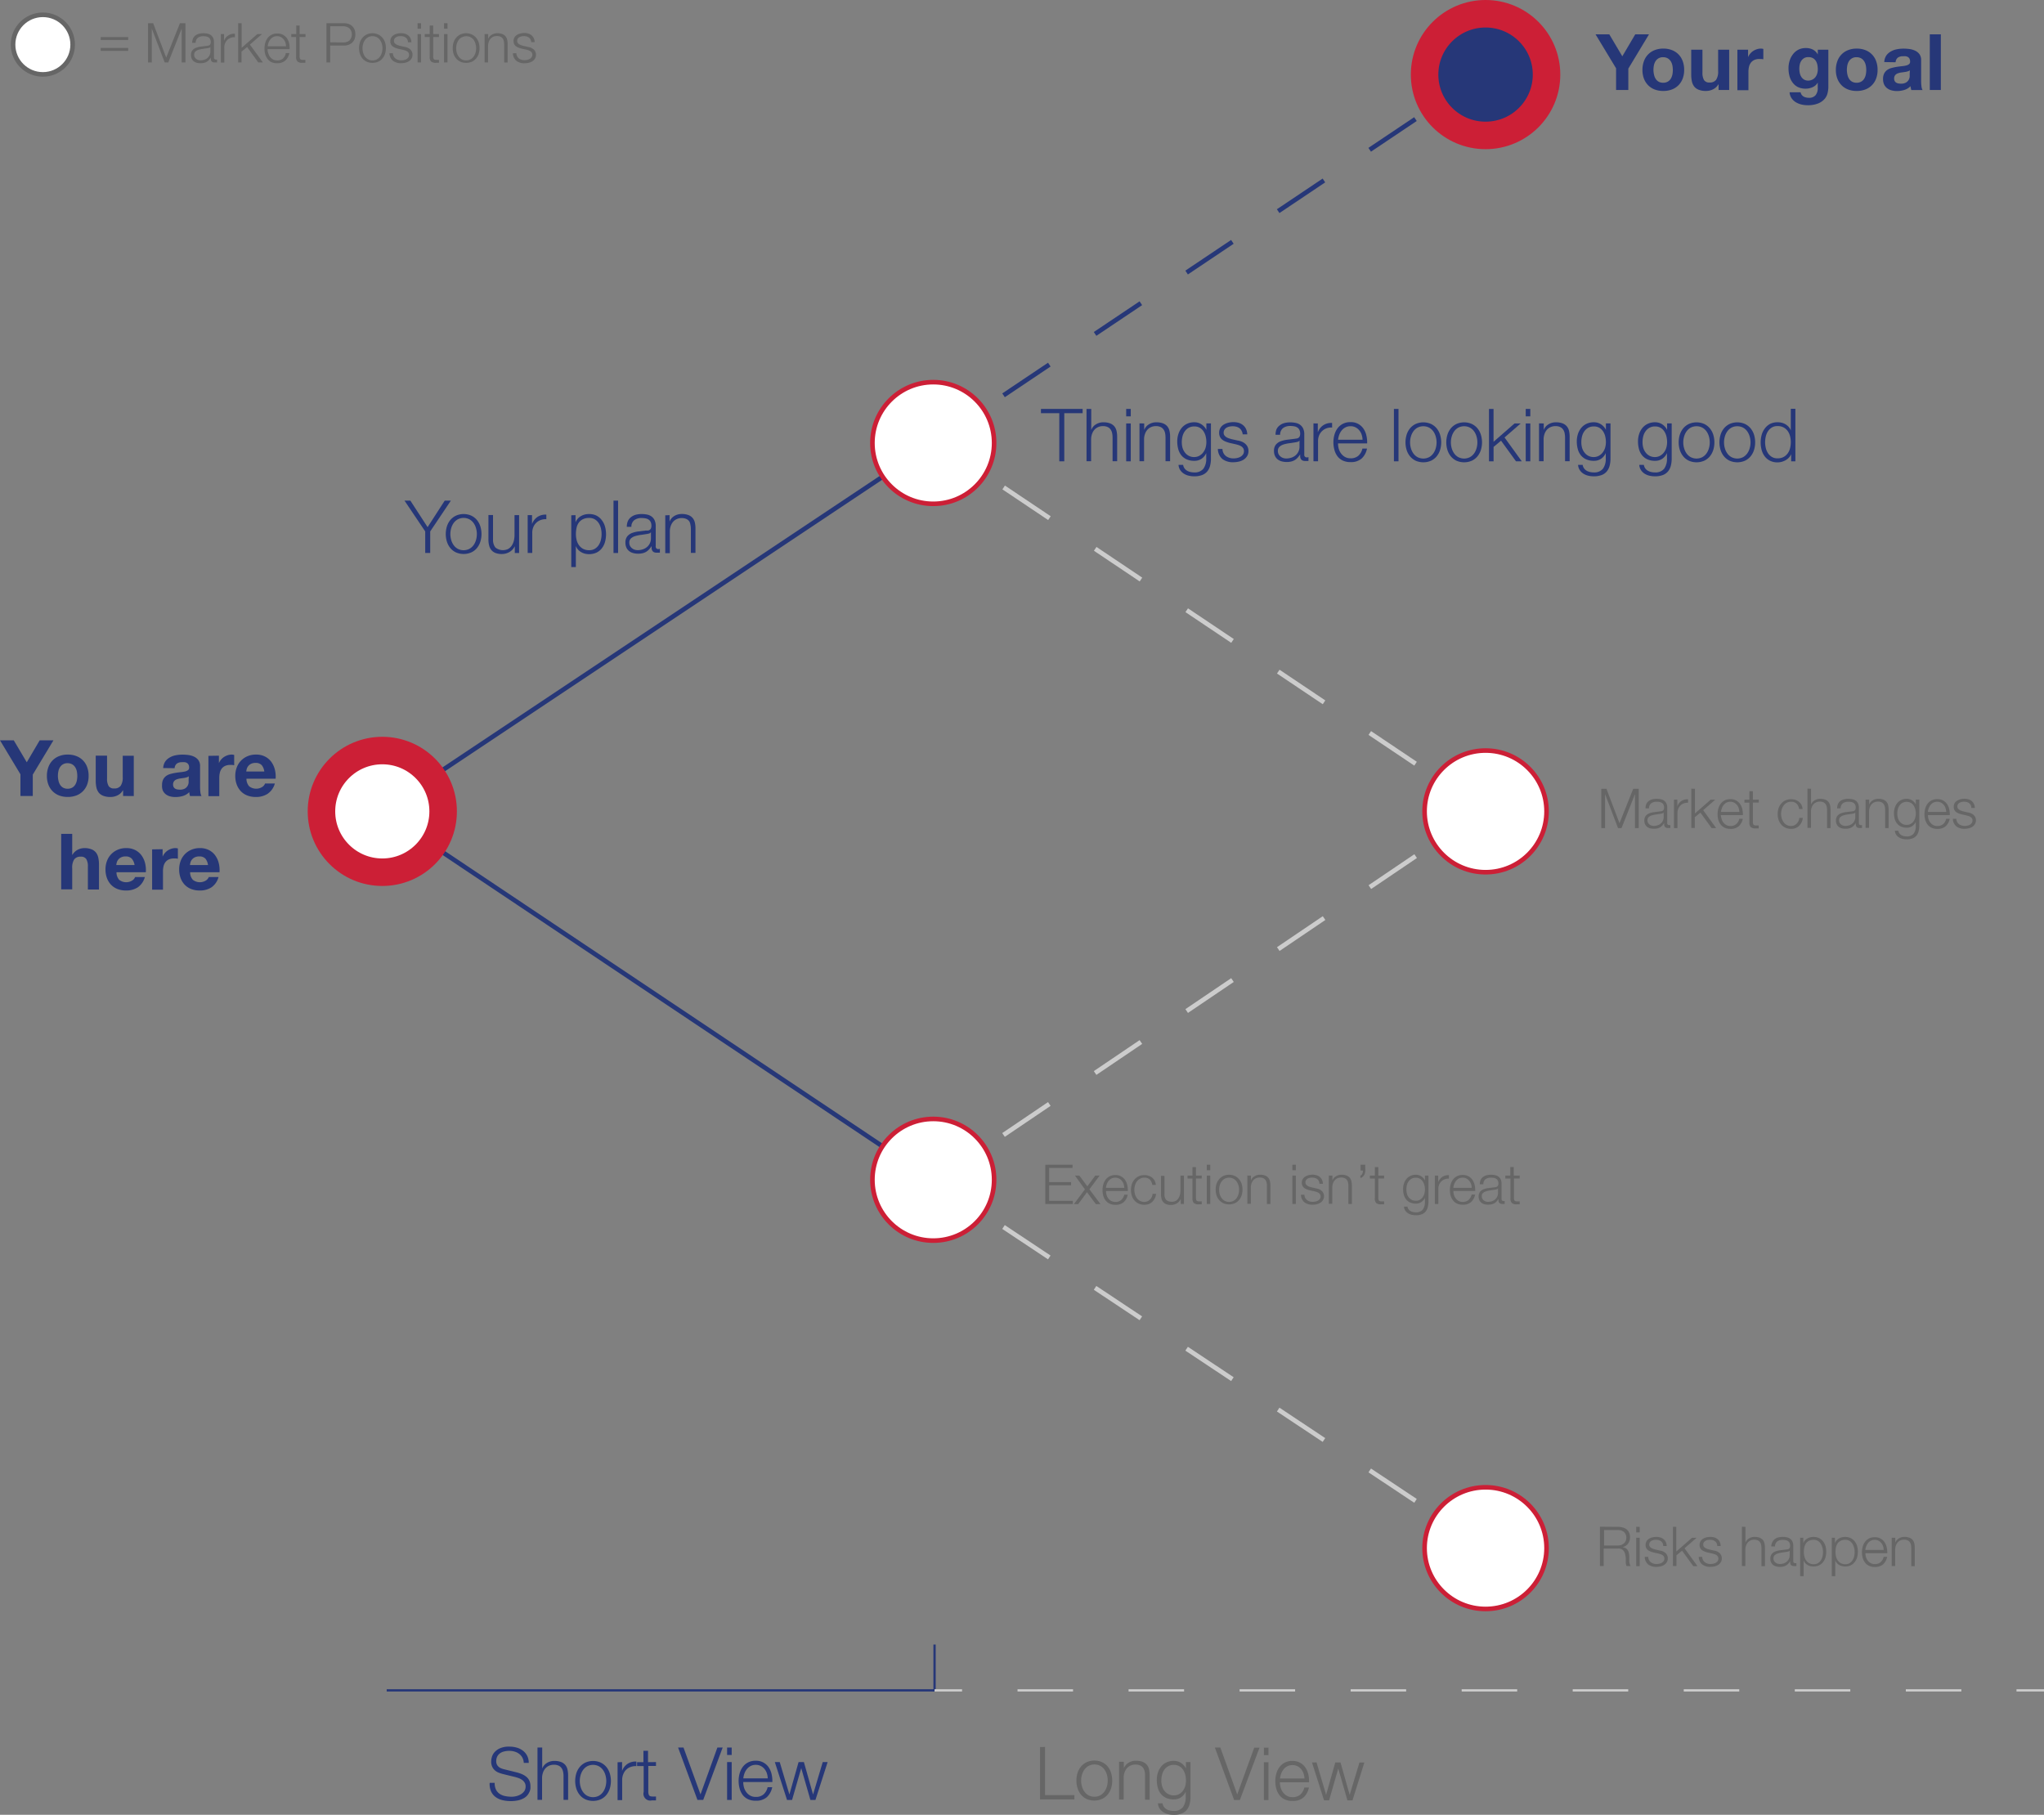 <svg xmlns="http://www.w3.org/2000/svg" viewBox="0 0 445.85 395.87"><rect x="0" y="0" width="445.85" height="395.87" fill="#808080" stroke="none"/><defs><style>.cls-1,.cls-12{fill:#263778;}.cls-2{fill:#666;}.cls-13,.cls-15,.cls-16,.cls-3,.cls-4,.cls-5,.cls-6,.cls-7,.cls-8{fill:none;}.cls-13,.cls-3,.cls-4{stroke:#263778;}.cls-10,.cls-11,.cls-12,.cls-13,.cls-14,.cls-15,.cls-16,.cls-3,.cls-4,.cls-5,.cls-6,.cls-7,.cls-8,.cls-9{stroke-miterlimit:10;}.cls-4,.cls-8{stroke-dasharray:12.02 12.02;}.cls-15,.cls-16,.cls-5,.cls-6,.cls-7,.cls-8{stroke:#ccc;}.cls-6{stroke-dasharray:12.06 12.06;}.cls-7{stroke-dasharray:11.99 11.99;}.cls-10,.cls-11,.cls-14,.cls-9{fill:#fff;}.cls-10,.cls-11,.cls-12,.cls-9{stroke:#cc1f36;}.cls-10,.cls-14,.cls-9{stroke-linecap:round;}.cls-10,.cls-12{stroke-width:6px;}.cls-13,.cls-15,.cls-16{stroke-width:0.5px;}.cls-14{stroke:#666;}.cls-16{stroke-dasharray:12.11 12.11;}</style></defs><title>Strategy_selection</title><g id="Outlines"><path class="cls-1" d="M127.82,448.61a2.41,2.41,0,0,0,.79.94,3.31,3.31,0,0,0,1.19.5,6.8,6.8,0,0,0,1.47.15,4.19,4.19,0,0,0,1-.13,3.39,3.39,0,0,0,1-.41A2.51,2.51,0,0,0,134,449a1.83,1.83,0,0,0,.3-1.06,1.56,1.56,0,0,0-.22-.83,2,2,0,0,0-.56-.59,3.31,3.31,0,0,0-.76-.39,7.48,7.48,0,0,0-.82-.25l-2.54-.62a7.75,7.75,0,0,1-1-.32,2.76,2.76,0,0,1-.82-.51,2.42,2.42,0,0,1-.57-.78,2.68,2.68,0,0,1-.22-1.14,3.62,3.62,0,0,1,.16-1,2.71,2.71,0,0,1,.6-1.06,3.49,3.49,0,0,1,1.21-.84,4.84,4.84,0,0,1,2-.34,5.74,5.74,0,0,1,1.62.22,4,4,0,0,1,1.34.67,3.24,3.24,0,0,1,1.26,2.66H133.9a2.66,2.66,0,0,0-.3-1.14,2.57,2.57,0,0,0-.69-.82,3,3,0,0,0-1-.5,4,4,0,0,0-1.16-.17,4.78,4.78,0,0,0-1.08.12,2.69,2.69,0,0,0-.91.38,2,2,0,0,0-.63.7,2.18,2.18,0,0,0-.24,1.07,1.65,1.65,0,0,0,.14.7,1.46,1.46,0,0,0,.38.5,2,2,0,0,0,.55.34,4.18,4.18,0,0,0,.66.21l2.78.69a8,8,0,0,1,1.14.39,3.8,3.8,0,0,1,.94.58,2.43,2.43,0,0,1,.64.84,2.83,2.83,0,0,1,.23,1.2,4.29,4.29,0,0,1,0,.51,2.58,2.58,0,0,1-.19.68,3.4,3.4,0,0,1-.43.73,2.7,2.7,0,0,1-.77.66,4.46,4.46,0,0,1-1.21.48,7.09,7.09,0,0,1-1.73.18,7.21,7.21,0,0,1-1.87-.23,4,4,0,0,1-1.47-.71,3.13,3.13,0,0,1-.94-1.23,4,4,0,0,1-.28-1.81h1.09A3.22,3.22,0,0,0,127.82,448.61Z" transform="translate(-19.65 -58.27)"/><path class="cls-1" d="M137.92,439.47v4.59h0a2.42,2.42,0,0,1,1-1.21,3,3,0,0,1,1.62-.46,4.06,4.06,0,0,1,1.45.22,2.28,2.28,0,0,1,.94.63,2.35,2.35,0,0,1,.5,1,5.62,5.62,0,0,1,.14,1.33v5.31h-1v-5.15a4.77,4.77,0,0,0-.1-1,2.09,2.09,0,0,0-.34-.79,1.62,1.62,0,0,0-.65-.53,2.37,2.37,0,0,0-1-.19,2.56,2.56,0,0,0-1.08.22,2.35,2.35,0,0,0-.8.59,2.74,2.74,0,0,0-.51.9,3.64,3.64,0,0,0-.2,1.13v4.82h-1V439.47Z" transform="translate(-19.65 -58.27)"/><path class="cls-1" d="M150.68,442.75a3.66,3.66,0,0,1,1.22.94,4.09,4.09,0,0,1,.75,1.38,5.7,5.7,0,0,1,0,3.38,4.1,4.1,0,0,1-.75,1.38,3.55,3.55,0,0,1-1.22.94,4.24,4.24,0,0,1-3.34,0,3.55,3.55,0,0,1-1.22-.94,4.1,4.1,0,0,1-.75-1.38,5.7,5.7,0,0,1,0-3.38,4.09,4.09,0,0,1,.75-1.38,3.65,3.65,0,0,1,1.22-.94,4.14,4.14,0,0,1,3.34,0Zm-2.94.8a2.78,2.78,0,0,0-.9.8,3.63,3.63,0,0,0-.54,1.13,4.6,4.6,0,0,0,0,2.58,3.64,3.64,0,0,0,.54,1.13,2.76,2.76,0,0,0,.9.8,2.77,2.77,0,0,0,2.53,0,2.76,2.76,0,0,0,.9-.8,3.65,3.65,0,0,0,.54-1.13,4.6,4.6,0,0,0,0-2.58,3.64,3.64,0,0,0-.54-1.13,2.78,2.78,0,0,0-.9-.8,2.78,2.78,0,0,0-2.53,0Z" transform="translate(-19.65 -58.27)"/><path class="cls-1" d="M155.34,442.64v1.94h0a3.16,3.16,0,0,1,1.19-1.55,3.12,3.12,0,0,1,1.93-.5v1a3,3,0,0,0-1.25.18,2.81,2.81,0,0,0-1,.62,2.77,2.77,0,0,0-.63,1,3.18,3.18,0,0,0-.22,1.21v4.4h-1v-8.26Z" transform="translate(-19.65 -58.27)"/><path class="cls-1" d="M162.74,442.64v.85h-1.68v5.57a1.81,1.81,0,0,0,.14.78q.14.28.68.31a8,8,0,0,0,.86,0v.85l-.45,0-.45,0a1.49,1.49,0,0,1-1.79-1.84v-5.65h-1.44v-.85H160v-2.48h1v2.48Z" transform="translate(-19.65 -58.27)"/><path class="cls-1" d="M168.74,439.47l3.71,10.22h0l3.68-10.22h1.15l-4.24,11.42h-1.26l-4.22-11.42Z" transform="translate(-19.65 -58.27)"/><path class="cls-1" d="M179.25,439.47v1.62h-1v-1.62Zm0,3.17v8.26h-1v-8.26Z" transform="translate(-19.65 -58.27)"/><path class="cls-1" d="M181.93,448.17a3.08,3.08,0,0,0,.49,1,2.77,2.77,0,0,0,.85.77,2.37,2.37,0,0,0,1.23.3,2.45,2.45,0,0,0,1.73-.58,3,3,0,0,0,.86-1.54h1a4,4,0,0,1-1.18,2.18,3.51,3.51,0,0,1-2.42.77,3.85,3.85,0,0,1-1.69-.34,3.12,3.12,0,0,1-1.16-.94,4.11,4.11,0,0,1-.66-1.39,6.35,6.35,0,0,1-.22-1.67,6,6,0,0,1,.22-1.6,4.3,4.3,0,0,1,.66-1.4,3.33,3.33,0,0,1,1.16-1,3.56,3.56,0,0,1,1.69-.38,3.26,3.26,0,0,1,2.84,1.45,4.34,4.34,0,0,1,.63,1.49,6.52,6.52,0,0,1,.16,1.7h-6.35A4.46,4.46,0,0,0,181.93,448.17Zm5-3.08a3,3,0,0,0-.52-.94,2.57,2.57,0,0,0-.82-.66,2.34,2.34,0,0,0-1.09-.25,2.37,2.37,0,0,0-1.1.25,2.58,2.58,0,0,0-.82.66,3.28,3.28,0,0,0-.54.95,4.65,4.65,0,0,0-.26,1.1h5.34A3.65,3.65,0,0,0,186.92,445.09Z" transform="translate(-19.65 -58.27)"/><path class="cls-1" d="M189.73,442.64l2.11,7.07h0l2-7.07H195l2,7.07h0l2.11-7.07h1.07l-2.66,8.26h-1.1l-2-6.94h0l-2,6.94h-1.1l-2.66-8.26Z" transform="translate(-19.65 -58.27)"/><path class="cls-2" d="M247.6,439.35l0,10.5,6.4,0v.93l-7.49,0,0-11.42Z" transform="translate(-19.65 -58.27)"/><path class="cls-2" d="M260.06,442.67a3.63,3.63,0,0,1,1.22.95A4.08,4.08,0,0,1,262,445a5.69,5.69,0,0,1,0,3.38,4.11,4.11,0,0,1-.76,1.38,3.56,3.56,0,0,1-1.23.93,4.23,4.23,0,0,1-3.34,0,3.54,3.54,0,0,1-1.22-.94,4.08,4.08,0,0,1-.75-1.39,5.71,5.71,0,0,1,0-3.38,4.11,4.11,0,0,1,.76-1.38,3.66,3.66,0,0,1,1.23-.94,4.15,4.15,0,0,1,3.34,0Zm-2.94.79a2.79,2.79,0,0,0-.91.8,3.64,3.64,0,0,0-.55,1.13,4.6,4.6,0,0,0,0,2.58,3.64,3.64,0,0,0,.54,1.13,2.76,2.76,0,0,0,.9.8,2.78,2.78,0,0,0,2.53,0,2.78,2.78,0,0,0,.91-.8,3.63,3.63,0,0,0,.55-1.13,4.59,4.59,0,0,0,0-2.58,3.63,3.63,0,0,0-.54-1.13,2.78,2.78,0,0,0-.9-.8,2.78,2.78,0,0,0-2.53,0Z" transform="translate(-19.65 -58.27)"/><path class="cls-2" d="M264.79,442.57V444h0a2.41,2.41,0,0,1,1-1.2,3,3,0,0,1,1.62-.45,4.07,4.07,0,0,1,1.45.23,2.29,2.29,0,0,1,.93.63,2.36,2.36,0,0,1,.49,1,5.64,5.64,0,0,1,.14,1.33l0,5.31h-1l0-5.15a4.79,4.79,0,0,0-.09-1,2.08,2.08,0,0,0-.33-.79,1.63,1.63,0,0,0-.65-.53,2.38,2.38,0,0,0-1-.2,2.56,2.56,0,0,0-1.08.21,2.34,2.34,0,0,0-.8.59,2.73,2.73,0,0,0-.52.89,3.64,3.64,0,0,0-.2,1.13l0,4.82h-1l0-8.25Z" transform="translate(-19.65 -58.27)"/><path class="cls-2" d="M279.13,451.85a3.21,3.21,0,0,1-.64,1.25,2.75,2.75,0,0,1-1.13.78,4.69,4.69,0,0,1-1.71.27,5.13,5.13,0,0,1-1.22-.15,3.48,3.48,0,0,1-1.06-.45,2.65,2.65,0,0,1-.78-.78,2.31,2.31,0,0,1-.36-1.13h1a1.79,1.79,0,0,0,.31.78,1.86,1.86,0,0,0,.56.51,2.48,2.48,0,0,0,.73.28,3.79,3.79,0,0,0,.82.09,2.42,2.42,0,0,0,2-.79,3.67,3.67,0,0,0,.63-2.3v-1.12h0a3,3,0,0,1-1,1.23,2.75,2.75,0,0,1-1.59.46,4,4,0,0,1-1.69-.33,3.14,3.14,0,0,1-1.16-.91,3.68,3.68,0,0,1-.66-1.35,6.36,6.36,0,0,1-.2-1.66,5.16,5.16,0,0,1,.25-1.61,4,4,0,0,1,.72-1.33,3.35,3.35,0,0,1,1.17-.89,3.68,3.68,0,0,1,1.59-.32,2.91,2.91,0,0,1,.87.13,2.75,2.75,0,0,1,.74.36,3.24,3.24,0,0,1,.6.54,2.44,2.44,0,0,1,.41.64h0v-1.42h1l0,7.58A6.27,6.27,0,0,1,279.13,451.85Zm-2.3-2.21a2.62,2.62,0,0,0,.83-.73,3.25,3.25,0,0,0,.51-1,4.44,4.44,0,0,0,.17-1.22,5.3,5.3,0,0,0-.14-1.22,3.52,3.52,0,0,0-.46-1.11,2.52,2.52,0,0,0-.82-.8,2.32,2.32,0,0,0-1.22-.31,2.43,2.43,0,0,0-1.23.29,2.64,2.64,0,0,0-.85.77,3.25,3.25,0,0,0-.49,1.09,5.19,5.19,0,0,0-.16,1.26,4.64,4.64,0,0,0,.16,1.22,3.12,3.12,0,0,0,.49,1,2.56,2.56,0,0,0,.85.74,2.48,2.48,0,0,0,1.21.28A2.3,2.3,0,0,0,276.83,449.64Z" transform="translate(-19.65 -58.27)"/><path class="cls-2" d="M285.84,439.47l3.68,10.24h0l3.71-10.21h1.15l-4.28,11.41h-1.26l-4.19-11.44Z" transform="translate(-19.65 -58.27)"/><path class="cls-2" d="M296.34,442.67l0,8.26h-1l0-8.25Zm0-3.17v1.62h-1V439.5Z" transform="translate(-19.65 -58.27)"/><path class="cls-2" d="M299,448.21a3.09,3.09,0,0,0,.48,1,2.79,2.79,0,0,0,.85.77,2.37,2.37,0,0,0,1.23.31,2.45,2.45,0,0,0,1.73-.57,3,3,0,0,0,.87-1.53h1a4,4,0,0,1-1.18,2.17,3.5,3.5,0,0,1-2.43.76,3.83,3.83,0,0,1-1.69-.35,3.1,3.1,0,0,1-1.16-.95,4.1,4.1,0,0,1-.66-1.39,6.32,6.32,0,0,1-.21-1.67,6,6,0,0,1,.22-1.6,4.31,4.31,0,0,1,.67-1.4,3.34,3.34,0,0,1,1.16-1,3.57,3.57,0,0,1,1.69-.37,3.27,3.27,0,0,1,2.83,1.46,4.33,4.33,0,0,1,.63,1.49,6.51,6.51,0,0,1,.15,1.71l-6.35,0A4.45,4.45,0,0,0,299,448.21Zm5-3.06a3,3,0,0,0-.52-.94,2.55,2.55,0,0,0-.81-.66,2.32,2.32,0,0,0-1.09-.25,2.38,2.38,0,0,0-1.1.24,2.58,2.58,0,0,0-.82.65,3.27,3.27,0,0,0-.54.94,4.66,4.66,0,0,0-.27,1.09l5.34,0A3.65,3.65,0,0,0,304,445.15Z" transform="translate(-19.65 -58.27)"/><path class="cls-2" d="M306.82,442.71l2.09,7.08h0l2-7.07h1.14l2,7.08h0l2.13-7.06h1.07L314.66,451h-1.1l-2-6.95h0l-2,6.94h-1.1l-2.63-8.26Z" transform="translate(-19.65 -58.27)"/><path class="cls-2" d="M253.6,312.33v.7h-5.1v3.1h4.78v.7H248.5v3.38h5.16v.7h-6v-8.57Z" transform="translate(-19.65 -58.27)"/><path class="cls-2" d="M254.12,314.7h.95l1.76,2.35,1.73-2.35h.95l-2.23,3,2.41,3.23h-1l-1.94-2.6-1.91,2.6h-.94l2.4-3.22Z" transform="translate(-19.65 -58.27)"/><path class="cls-2" d="M261,318.85a2.33,2.33,0,0,0,.37.79,2.09,2.09,0,0,0,.64.58,1.78,1.78,0,0,0,.92.23,1.84,1.84,0,0,0,1.3-.43,2.27,2.27,0,0,0,.65-1.15h.76a3,3,0,0,1-.88,1.63,2.63,2.63,0,0,1-1.82.58,2.88,2.88,0,0,1-1.27-.26,2.33,2.33,0,0,1-.87-.71,3.09,3.09,0,0,1-.5-1,4.75,4.75,0,0,1-.16-1.25,4.5,4.5,0,0,1,.16-1.2,3.23,3.23,0,0,1,.5-1.05,2.51,2.51,0,0,1,.87-.74,2.68,2.68,0,0,1,1.27-.28,2.45,2.45,0,0,1,2.13,1.09,3.27,3.27,0,0,1,.47,1.12,4.92,4.92,0,0,1,.12,1.28h-4.76A3.35,3.35,0,0,0,261,318.85Zm3.74-2.31a2.26,2.26,0,0,0-.39-.7,1.93,1.93,0,0,0-.61-.49,1.75,1.75,0,0,0-.82-.19,1.78,1.78,0,0,0-.83.19,1.93,1.93,0,0,0-.61.49,2.46,2.46,0,0,0-.4.71,3.45,3.45,0,0,0-.2.82h4A2.73,2.73,0,0,0,264.73,316.54Z" transform="translate(-19.65 -58.27)"/><path class="cls-2" d="M270.44,315.56a1.65,1.65,0,0,0-1.18-.4,1.91,1.91,0,0,0-.95.23,2.08,2.08,0,0,0-.68.6,2.73,2.73,0,0,0-.41.85,3.46,3.46,0,0,0,0,1.93,2.72,2.72,0,0,0,.41.85,2.08,2.08,0,0,0,.68.6,1.91,1.91,0,0,0,.95.23,1.68,1.68,0,0,0,.66-.13,1.77,1.77,0,0,0,.55-.37,2,2,0,0,0,.4-.56,2.07,2.07,0,0,0,.19-.71h.76a2.86,2.86,0,0,1-.83,1.76,2.43,2.43,0,0,1-1.73.63,2.9,2.9,0,0,1-1.25-.26,2.66,2.66,0,0,1-.92-.7,3.06,3.06,0,0,1-.56-1,4.27,4.27,0,0,1,0-2.53,3.06,3.06,0,0,1,.56-1,2.73,2.73,0,0,1,.92-.71,2.85,2.85,0,0,1,1.25-.26,2.69,2.69,0,0,1,1.69.53,2.26,2.26,0,0,1,.82,1.6H271A2.08,2.08,0,0,0,270.44,315.56Z" transform="translate(-19.65 -58.27)"/><path class="cls-2" d="M277.2,320.9v-1.12h0a2.14,2.14,0,0,1-.87,1,2.48,2.48,0,0,1-1.27.33,2.75,2.75,0,0,1-1-.16,1.67,1.67,0,0,1-.67-.46,1.86,1.86,0,0,1-.38-.73,3.68,3.68,0,0,1-.12-1v-4h.76v4A2,2,0,0,0,274,320a2,2,0,0,0,2.11.22,1.78,1.78,0,0,0,.58-.56,2.52,2.52,0,0,0,.34-.8,3.93,3.93,0,0,0,.11-.92V314.7h.76v6.19Z" transform="translate(-19.65 -58.27)"/><path class="cls-2" d="M281.78,314.7v.64h-1.26v4.18a1.36,1.36,0,0,0,.1.58q.1.21.51.23a5.89,5.89,0,0,0,.65,0v.64h-.67a1.49,1.49,0,0,1-1.06-.29,1.48,1.48,0,0,1-.29-1.09v-4.24h-1.08v-.64h1.08v-1.86h.76v1.86Z" transform="translate(-19.65 -58.27)"/><path class="cls-2" d="M283.64,312.33v1.21h-.76v-1.21Zm0,2.38v6.19h-.76V314.7Z" transform="translate(-19.65 -58.27)"/><path class="cls-2" d="M289,314.79a2.73,2.73,0,0,1,.92.71,3.06,3.06,0,0,1,.56,1,4.26,4.26,0,0,1,0,2.53,3.06,3.06,0,0,1-.56,1,2.66,2.66,0,0,1-.92.7,3.18,3.18,0,0,1-2.51,0,2.66,2.66,0,0,1-.92-.7,3.06,3.06,0,0,1-.56-1,4.27,4.27,0,0,1,0-2.53,3.06,3.06,0,0,1,.56-1,2.73,2.73,0,0,1,.92-.71,3.11,3.11,0,0,1,2.51,0Zm-2.2.6a2.08,2.08,0,0,0-.68.6,2.73,2.73,0,0,0-.41.85,3.46,3.46,0,0,0,0,1.93,2.72,2.72,0,0,0,.41.85,2.08,2.08,0,0,0,.68.6,2.08,2.08,0,0,0,1.9,0,2.08,2.08,0,0,0,.68-.6,2.72,2.72,0,0,0,.41-.85,3.46,3.46,0,0,0,0-1.93,2.73,2.73,0,0,0-.41-.85,2.08,2.08,0,0,0-.68-.6,2.08,2.08,0,0,0-1.9,0Z" transform="translate(-19.65 -58.27)"/><path class="cls-2" d="M292.51,314.7v1.07h0a1.81,1.81,0,0,1,.77-.91,2.26,2.26,0,0,1,1.21-.34,3.06,3.06,0,0,1,1.09.17,1.72,1.72,0,0,1,.7.47,1.77,1.77,0,0,1,.37.75,4.21,4.21,0,0,1,.11,1v4H296V317a3.59,3.59,0,0,0-.07-.74,1.56,1.56,0,0,0-.25-.59,1.22,1.22,0,0,0-.49-.4,1.78,1.78,0,0,0-.76-.14,1.93,1.93,0,0,0-.81.16,1.76,1.76,0,0,0-.6.44,2.06,2.06,0,0,0-.38.67,2.74,2.74,0,0,0-.15.85v3.61h-.76V314.7Z" transform="translate(-19.65 -58.27)"/><path class="cls-2" d="M302.31,312.33v1.21h-.76v-1.21Zm0,2.38v6.19h-.76V314.7Z" transform="translate(-19.65 -58.27)"/><path class="cls-2" d="M307.33,315.91a1.24,1.24,0,0,0-.35-.43,1.49,1.49,0,0,0-.51-.25,2.34,2.34,0,0,0-.61-.08,2.51,2.51,0,0,0-.51.05,1.57,1.57,0,0,0-.47.18,1,1,0,0,0-.35.33.91.91,0,0,0-.13.5.71.71,0,0,0,.13.43,1.11,1.11,0,0,0,.32.29,2,2,0,0,0,.42.2l.42.13,1,.23a2.9,2.9,0,0,1,.64.17,2.08,2.08,0,0,1,.56.33,1.62,1.62,0,0,1,.4.5,1.52,1.52,0,0,1,.16.71,1.55,1.55,0,0,1-.23.86,1.86,1.86,0,0,1-.58.58,2.46,2.46,0,0,1-.8.32,4.14,4.14,0,0,1-.88.1,2.84,2.84,0,0,1-1.77-.52,2.19,2.19,0,0,1-.77-1.66h.76a1.49,1.49,0,0,0,.56,1.16,2,2,0,0,0,1.27.39,2.85,2.85,0,0,0,.57-.06,1.83,1.83,0,0,0,.55-.2,1.3,1.3,0,0,0,.41-.37.9.9,0,0,0,.16-.55.87.87,0,0,0-.11-.46,1,1,0,0,0-.31-.31,1.94,1.94,0,0,0-.44-.21l-.5-.14-1-.22a5.41,5.41,0,0,1-.68-.22,2.19,2.19,0,0,1-.55-.31,1.31,1.31,0,0,1-.37-.46,1.5,1.5,0,0,1-.13-.67,1.49,1.49,0,0,1,.21-.8,1.65,1.65,0,0,1,.55-.54,2.54,2.54,0,0,1,.75-.3,3.63,3.63,0,0,1,.82-.1,3,3,0,0,1,.87.12,2,2,0,0,1,.71.37,1.83,1.83,0,0,1,.49.62,2.24,2.24,0,0,1,.2.88h-.76A1.43,1.43,0,0,0,307.33,315.91Z" transform="translate(-19.65 -58.27)"/><path class="cls-2" d="M310.28,314.7v1.07h0a1.81,1.81,0,0,1,.77-.91,2.26,2.26,0,0,1,1.21-.34,3.06,3.06,0,0,1,1.09.17,1.72,1.72,0,0,1,.7.47,1.77,1.77,0,0,1,.37.75,4.21,4.21,0,0,1,.11,1v4h-.76V317a3.59,3.59,0,0,0-.07-.74,1.56,1.56,0,0,0-.25-.59,1.22,1.22,0,0,0-.49-.4,1.78,1.78,0,0,0-.76-.14,1.93,1.93,0,0,0-.81.16,1.76,1.76,0,0,0-.6.44,2.06,2.06,0,0,0-.38.67,2.74,2.74,0,0,0-.15.85v3.61h-.76V314.7Z" transform="translate(-19.65 -58.27)"/><path class="cls-2" d="M317.46,313.61a2.1,2.1,0,0,1-.07.52,1.81,1.81,0,0,1-.2.48,1.54,1.54,0,0,1-.33.39,1.18,1.18,0,0,1-.47.24v-.52a.56.56,0,0,0,.26-.17,1.13,1.13,0,0,0,.18-.29,1.5,1.5,0,0,0,.1-.34,1.27,1.27,0,0,0,0-.32h-.5v-1.27h1Z" transform="translate(-19.65 -58.27)"/><path class="cls-2" d="M321.56,314.7v.64H320.3v4.18a1.36,1.36,0,0,0,.1.58q.1.21.51.23a5.89,5.89,0,0,0,.65,0v.64h-.67a1.49,1.49,0,0,1-1.06-.29,1.48,1.48,0,0,1-.29-1.09v-4.24h-1.08v-.64h1.08v-1.86h.76v1.86Z" transform="translate(-19.65 -58.27)"/><path class="cls-2" d="M331.07,321.63a2.41,2.41,0,0,1-.47.94,2.07,2.07,0,0,1-.85.59,3.52,3.52,0,0,1-1.28.2,3.86,3.86,0,0,1-.91-.11,2.6,2.6,0,0,1-.8-.34,2,2,0,0,1-.59-.58,1.74,1.74,0,0,1-.27-.85h.76a1.34,1.34,0,0,0,.23.58,1.39,1.39,0,0,0,.42.38,1.86,1.86,0,0,0,.55.21,2.85,2.85,0,0,0,.61.07,1.82,1.82,0,0,0,1.52-.6,2.76,2.76,0,0,0,.47-1.73v-.84h0a2.21,2.21,0,0,1-.77.92,2.07,2.07,0,0,1-1.19.35,3,3,0,0,1-1.27-.25,2.36,2.36,0,0,1-.87-.68,2.77,2.77,0,0,1-.5-1,4.78,4.78,0,0,1-.16-1.24,3.85,3.85,0,0,1,.19-1.21,3,3,0,0,1,.54-1,2.53,2.53,0,0,1,.88-.67,2.77,2.77,0,0,1,1.19-.25,2.17,2.17,0,0,1,.65.1,2.05,2.05,0,0,1,.56.27,2.4,2.4,0,0,1,.45.4,1.83,1.83,0,0,1,.31.48h0V314.7h.76v5.69A4.71,4.71,0,0,1,331.07,321.63ZM329.34,320a2,2,0,0,0,.62-.55,2.43,2.43,0,0,0,.38-.79,3.33,3.33,0,0,0,.13-.91,3.93,3.93,0,0,0-.11-.91A2.64,2.64,0,0,0,330,316a1.89,1.89,0,0,0-.62-.6,1.75,1.75,0,0,0-.92-.23,1.82,1.82,0,0,0-.92.22,2,2,0,0,0-.64.58,2.44,2.44,0,0,0-.37.82,3.91,3.91,0,0,0-.11.94,3.48,3.48,0,0,0,.12.91,2.33,2.33,0,0,0,.37.79,1.93,1.93,0,0,0,.64.55,1.87,1.87,0,0,0,.91.21A1.73,1.73,0,0,0,329.34,320Z" transform="translate(-19.65 -58.27)"/><path class="cls-2" d="M333.36,314.7v1.45h0a2.38,2.38,0,0,1,.89-1.16,2.34,2.34,0,0,1,1.45-.37v.76a2.27,2.27,0,0,0-.94.14,2.07,2.07,0,0,0-1.2,1.18,2.38,2.38,0,0,0-.17.91v3.3h-.76V314.7Z" transform="translate(-19.65 -58.27)"/><path class="cls-2" d="M336.78,318.85a2.33,2.33,0,0,0,.37.79,2.09,2.09,0,0,0,.64.58,1.78,1.78,0,0,0,.92.23A1.84,1.84,0,0,0,340,320a2.27,2.27,0,0,0,.65-1.15h.76a3,3,0,0,1-.88,1.63,2.63,2.63,0,0,1-1.82.58,2.88,2.88,0,0,1-1.27-.26,2.33,2.33,0,0,1-.87-.71,3.09,3.09,0,0,1-.5-1,4.75,4.75,0,0,1-.16-1.25,4.5,4.5,0,0,1,.16-1.2,3.23,3.23,0,0,1,.5-1.05,2.51,2.51,0,0,1,.87-.74,2.68,2.68,0,0,1,1.27-.28,2.45,2.45,0,0,1,2.13,1.09,3.27,3.27,0,0,1,.47,1.12,4.92,4.92,0,0,1,.12,1.28h-4.76A3.35,3.35,0,0,0,336.78,318.85Zm3.74-2.31a2.26,2.26,0,0,0-.39-.7,1.93,1.93,0,0,0-.61-.49,1.75,1.75,0,0,0-.82-.19,1.78,1.78,0,0,0-.83.19,1.93,1.93,0,0,0-.61.49,2.46,2.46,0,0,0-.4.71,3.45,3.45,0,0,0-.2.82h4A2.73,2.73,0,0,0,340.53,316.54Z" transform="translate(-19.65 -58.27)"/><path class="cls-2" d="M342.61,315.66a1.77,1.77,0,0,1,.52-.65,2.21,2.21,0,0,1,.77-.37,3.76,3.76,0,0,1,1-.12,4.37,4.37,0,0,1,.82.08,2,2,0,0,1,.73.29,1.61,1.61,0,0,1,.53.61,2.18,2.18,0,0,1,.2,1v3.29a.4.4,0,0,0,.44.46.58.58,0,0,0,.24,0v.64l-.23,0h-.26a1.14,1.14,0,0,1-.46-.08.62.62,0,0,1-.27-.22.83.83,0,0,1-.13-.34,2.93,2.93,0,0,1,0-.44h0a5,5,0,0,1-.41.53,2.06,2.06,0,0,1-.47.39,2.16,2.16,0,0,1-.59.24,3.24,3.24,0,0,1-.79.08,3.1,3.1,0,0,1-.81-.1,1.81,1.81,0,0,1-.66-.32,1.55,1.55,0,0,1-.44-.56,1.88,1.88,0,0,1-.16-.81,1.6,1.6,0,0,1,.29-1,1.81,1.81,0,0,1,.76-.56,4.36,4.36,0,0,1,1.07-.27l1.21-.15.42-.06a.73.73,0,0,0,.3-.13.59.59,0,0,0,.19-.25,1.06,1.06,0,0,0,.07-.41,1.38,1.38,0,0,0-.13-.63,1,1,0,0,0-.35-.39,1.4,1.4,0,0,0-.52-.2,3.52,3.52,0,0,0-.63-.05,1.91,1.91,0,0,0-1.18.34,1.34,1.34,0,0,0-.48,1.1h-.76A2.52,2.52,0,0,1,342.61,315.66Zm3.78,1.85a.43.43,0,0,1-.28.19l-.36.08-1,.15a5.38,5.38,0,0,0-.93.2,1.81,1.81,0,0,0-.69.38.9.9,0,0,0-.27.7,1.1,1.1,0,0,0,.11.51,1.24,1.24,0,0,0,.31.38,1.33,1.33,0,0,0,.44.25,1.62,1.62,0,0,0,.52.08,2.61,2.61,0,0,0,.83-.13,2,2,0,0,0,.69-.38,1.83,1.83,0,0,0,.64-1.43v-1Z" transform="translate(-19.65 -58.27)"/><path class="cls-2" d="M351.14,314.7v.64h-1.26v4.18a1.36,1.36,0,0,0,.1.58q.1.21.51.23a5.89,5.89,0,0,0,.65,0v.64h-.67a1.49,1.49,0,0,1-1.06-.29,1.48,1.48,0,0,1-.29-1.09v-4.24H348v-.64h1.08v-1.86h.76v1.86Z" transform="translate(-19.65 -58.27)"/><path class="cls-1" d="M255.8,147.47v.93h-4v10.5h-1.09V148.4h-4v-.93Z" transform="translate(-19.65 -58.27)"/><path class="cls-1" d="M257.68,147.47v4.59h0a2.42,2.42,0,0,1,1-1.21,3,3,0,0,1,1.62-.46,4.06,4.06,0,0,1,1.45.22,2.29,2.29,0,0,1,.94.63,2.35,2.35,0,0,1,.5,1,5.62,5.62,0,0,1,.14,1.33v5.31h-1v-5.15a4.78,4.78,0,0,0-.1-1,2.08,2.08,0,0,0-.34-.79,1.63,1.63,0,0,0-.65-.53,2.38,2.38,0,0,0-1-.19,2.57,2.57,0,0,0-1.08.22,2.34,2.34,0,0,0-.8.59,2.73,2.73,0,0,0-.51.9,3.64,3.64,0,0,0-.2,1.13v4.82h-1V147.47Z" transform="translate(-19.65 -58.27)"/><path class="cls-1" d="M266.3,147.47v1.62h-1v-1.62Zm0,3.17v8.26h-1v-8.26Z" transform="translate(-19.65 -58.27)"/><path class="cls-1" d="M269.23,150.64v1.42h0a2.42,2.42,0,0,1,1-1.21,3,3,0,0,1,1.62-.46,4.06,4.06,0,0,1,1.45.22,2.29,2.29,0,0,1,.94.63,2.35,2.35,0,0,1,.5,1,5.62,5.62,0,0,1,.14,1.33v5.31h-1v-5.15a4.78,4.78,0,0,0-.1-1,2.08,2.08,0,0,0-.34-.79,1.63,1.63,0,0,0-.65-.53,2.38,2.38,0,0,0-1-.19,2.57,2.57,0,0,0-1.08.22,2.34,2.34,0,0,0-.8.59,2.73,2.73,0,0,0-.51.9,3.64,3.64,0,0,0-.2,1.13v4.82h-1v-8.26Z" transform="translate(-19.65 -58.27)"/><path class="cls-1" d="M283.6,159.87a3.21,3.21,0,0,1-.63,1.25,2.75,2.75,0,0,1-1.13.78,4.69,4.69,0,0,1-1.7.27,5.14,5.14,0,0,1-1.22-.14,3.46,3.46,0,0,1-1.06-.45,2.65,2.65,0,0,1-.78-.78,2.31,2.31,0,0,1-.36-1.13h1a1.79,1.79,0,0,0,.31.78,1.86,1.86,0,0,0,.56.5,2.5,2.5,0,0,0,.73.28,3.82,3.82,0,0,0,.82.09,2.42,2.42,0,0,0,2-.8,3.68,3.68,0,0,0,.62-2.3V157.1h0a2.94,2.94,0,0,1-1,1.23,2.75,2.75,0,0,1-1.59.46,4,4,0,0,1-1.7-.33,3.15,3.15,0,0,1-1.16-.9,3.68,3.68,0,0,1-.66-1.35,6.37,6.37,0,0,1-.21-1.66,5.15,5.15,0,0,1,.25-1.61,4,4,0,0,1,.72-1.33,3.35,3.35,0,0,1,1.17-.9,3.69,3.69,0,0,1,1.59-.33,2.91,2.91,0,0,1,.87.13,2.75,2.75,0,0,1,.74.36,3.22,3.22,0,0,1,.6.54,2.45,2.45,0,0,1,.41.64h0v-1.42h1v7.58A6.29,6.29,0,0,1,283.6,159.87Zm-2.31-2.2a2.62,2.62,0,0,0,.83-.74,3.24,3.24,0,0,0,.5-1,4.42,4.42,0,0,0,.17-1.22,5.27,5.27,0,0,0-.14-1.22,3.52,3.52,0,0,0-.46-1.1,2.52,2.52,0,0,0-.82-.8,2.33,2.33,0,0,0-1.22-.3,2.42,2.42,0,0,0-1.23.3,2.64,2.64,0,0,0-.85.78,3.24,3.24,0,0,0-.49,1.1,5.21,5.21,0,0,0-.15,1.26,4.65,4.65,0,0,0,.16,1.22,3.12,3.12,0,0,0,.5,1,2.56,2.56,0,0,0,.85.74,2.49,2.49,0,0,0,1.22.28A2.3,2.3,0,0,0,281.29,157.67Z" transform="translate(-19.65 -58.27)"/><path class="cls-1" d="M290.48,152.25a1.64,1.64,0,0,0-.47-.57,2,2,0,0,0-.68-.33,3.11,3.11,0,0,0-.82-.1,3.32,3.32,0,0,0-.68.07,2.1,2.1,0,0,0-.63.24,1.36,1.36,0,0,0-.46.44,1.21,1.21,0,0,0-.18.67.94.94,0,0,0,.17.57,1.5,1.5,0,0,0,.42.39,2.7,2.7,0,0,0,.56.26l.56.17,1.34.3a3.82,3.82,0,0,1,.86.23,2.77,2.77,0,0,1,.75.44,2.17,2.17,0,0,1,.54.67,2,2,0,0,1,.21.94,2.07,2.07,0,0,1-.3,1.14,2.48,2.48,0,0,1-.78.77,3.29,3.29,0,0,1-1.06.42,5.54,5.54,0,0,1-1.17.13,3.79,3.79,0,0,1-2.36-.69,2.93,2.93,0,0,1-1-2.21h1a2,2,0,0,0,.74,1.54,2.7,2.7,0,0,0,1.69.52,3.77,3.77,0,0,0,.76-.08,2.44,2.44,0,0,0,.73-.27,1.74,1.74,0,0,0,.55-.49,1.2,1.2,0,0,0,.22-.73,1.16,1.16,0,0,0-.15-.62,1.32,1.32,0,0,0-.41-.42,2.58,2.58,0,0,0-.58-.28q-.33-.11-.66-.19l-1.3-.29a7.3,7.3,0,0,1-.91-.3,2.89,2.89,0,0,1-.73-.42,1.74,1.74,0,0,1-.49-.61,2,2,0,0,1-.18-.89,2,2,0,0,1,.28-1.07,2.18,2.18,0,0,1,.73-.72,3.38,3.38,0,0,1,1-.4,4.86,4.86,0,0,1,1.1-.13,4,4,0,0,1,1.16.16,2.66,2.66,0,0,1,.94.5,2.44,2.44,0,0,1,.65.83,3,3,0,0,1,.27,1.17h-1A1.9,1.9,0,0,0,290.48,152.25Z" transform="translate(-19.65 -58.27)"/><path class="cls-1" d="M298.08,151.92a2.36,2.36,0,0,1,.7-.86,2.94,2.94,0,0,1,1-.5,5,5,0,0,1,1.31-.16,5.78,5.78,0,0,1,1.09.1,2.64,2.64,0,0,1,1,.39,2.14,2.14,0,0,1,.7.81,2.92,2.92,0,0,1,.27,1.35v4.38a.53.53,0,0,0,.59.61.78.78,0,0,0,.32-.06v.85l-.31,0-.34,0a1.52,1.52,0,0,1-.62-.1.83.83,0,0,1-.36-.3,1.11,1.11,0,0,1-.17-.46,3.89,3.89,0,0,1,0-.58h0a6.8,6.8,0,0,1-.55.71,2.74,2.74,0,0,1-.62.52,2.88,2.88,0,0,1-.78.32,4.29,4.29,0,0,1-1,.11,4.12,4.12,0,0,1-1.08-.14,2.41,2.41,0,0,1-.88-.43,2.06,2.06,0,0,1-.59-.75,2.5,2.5,0,0,1-.22-1.08,2.13,2.13,0,0,1,.38-1.35,2.42,2.42,0,0,1,1-.74,5.8,5.8,0,0,1,1.42-.36l1.61-.2.56-.08a1,1,0,0,0,.4-.17.77.77,0,0,0,.25-.33,1.41,1.41,0,0,0,.09-.54,1.83,1.83,0,0,0-.17-.84,1.33,1.33,0,0,0-.46-.52,1.88,1.88,0,0,0-.69-.26,4.66,4.66,0,0,0-.84-.07,2.54,2.54,0,0,0-1.57.46,1.78,1.78,0,0,0-.64,1.46h-1A3.35,3.35,0,0,1,298.08,151.92Zm5,2.46a.58.58,0,0,1-.37.26,3.71,3.71,0,0,1-.48.11q-.64.11-1.32.2a7.25,7.25,0,0,0-1.24.26,2.43,2.43,0,0,0-.92.5,1.2,1.2,0,0,0-.36.94,1.46,1.46,0,0,0,.15.68,1.65,1.65,0,0,0,.41.51,1.77,1.77,0,0,0,.59.33,2.15,2.15,0,0,0,.69.11,3.46,3.46,0,0,0,1.1-.18,2.71,2.71,0,0,0,.92-.51,2.44,2.44,0,0,0,.86-1.9v-1.31Z" transform="translate(-19.65 -58.27)"/><path class="cls-1" d="M307.1,150.64v1.94h0a3.17,3.17,0,0,1,1.19-1.55,3.13,3.13,0,0,1,1.93-.5v1a3,3,0,0,0-1.25.18,2.76,2.76,0,0,0-1.6,1.57,3.18,3.18,0,0,0-.22,1.21v4.4h-1v-8.26Z" transform="translate(-19.65 -58.27)"/><path class="cls-1" d="M311.67,156.17a3.09,3.09,0,0,0,.49,1,2.79,2.79,0,0,0,.85.77,2.37,2.37,0,0,0,1.23.3,2.45,2.45,0,0,0,1.73-.58,3,3,0,0,0,.86-1.54h1a4,4,0,0,1-1.18,2.18,3.51,3.51,0,0,1-2.42.77,3.84,3.84,0,0,1-1.69-.34,3.11,3.11,0,0,1-1.16-.94,4.11,4.11,0,0,1-.66-1.39,6.34,6.34,0,0,1-.22-1.67,6,6,0,0,1,.22-1.6,4.31,4.31,0,0,1,.66-1.4,3.34,3.34,0,0,1,1.16-1,3.57,3.57,0,0,1,1.69-.38,3.26,3.26,0,0,1,2.84,1.45,4.34,4.34,0,0,1,.63,1.49,6.53,6.53,0,0,1,.16,1.7h-6.35A4.46,4.46,0,0,0,311.67,156.17Zm5-3.08a3,3,0,0,0-.52-.94,2.57,2.57,0,0,0-.82-.66,2.33,2.33,0,0,0-1.09-.25,2.37,2.37,0,0,0-1.1.25,2.58,2.58,0,0,0-.82.66,3.27,3.27,0,0,0-.54.94,4.65,4.65,0,0,0-.26,1.1h5.34A3.65,3.65,0,0,0,316.66,153.09Z" transform="translate(-19.65 -58.27)"/><path class="cls-1" d="M324.7,147.47V158.9h-1V147.47Z" transform="translate(-19.65 -58.27)"/><path class="cls-1" d="M331.79,150.75a3.65,3.65,0,0,1,1.22.94,4.1,4.1,0,0,1,.75,1.38,5.7,5.7,0,0,1,0,3.38,4.1,4.1,0,0,1-.75,1.38,3.55,3.55,0,0,1-1.22.94,4.23,4.23,0,0,1-3.34,0,3.55,3.55,0,0,1-1.22-.94,4.09,4.09,0,0,1-.75-1.38,5.7,5.7,0,0,1,0-3.38,4.09,4.09,0,0,1,.75-1.38,3.65,3.65,0,0,1,1.22-.94,4.15,4.15,0,0,1,3.34,0Zm-2.94.8a2.78,2.78,0,0,0-.9.8,3.63,3.63,0,0,0-.54,1.13,4.6,4.6,0,0,0,0,2.58,3.63,3.63,0,0,0,.54,1.13,2.77,2.77,0,0,0,.9.8,2.78,2.78,0,0,0,2.53,0,2.77,2.77,0,0,0,.9-.8,3.64,3.64,0,0,0,.54-1.13,4.6,4.6,0,0,0,0-2.58,3.64,3.64,0,0,0-.54-1.13,2.78,2.78,0,0,0-.9-.8,2.78,2.78,0,0,0-2.53,0Z" transform="translate(-19.65 -58.27)"/><path class="cls-1" d="M340.69,150.75a3.65,3.65,0,0,1,1.22.94,4.1,4.1,0,0,1,.75,1.38,5.7,5.7,0,0,1,0,3.38,4.1,4.1,0,0,1-.75,1.38,3.55,3.55,0,0,1-1.22.94,4.23,4.23,0,0,1-3.34,0,3.55,3.55,0,0,1-1.22-.94,4.09,4.09,0,0,1-.75-1.38,5.7,5.7,0,0,1,0-3.38,4.09,4.09,0,0,1,.75-1.38,3.65,3.65,0,0,1,1.22-.94,4.15,4.15,0,0,1,3.34,0Zm-2.94.8a2.78,2.78,0,0,0-.9.8,3.63,3.63,0,0,0-.54,1.13,4.6,4.6,0,0,0,0,2.58,3.63,3.63,0,0,0,.54,1.13,2.77,2.77,0,0,0,.9.8,2.78,2.78,0,0,0,2.53,0,2.77,2.77,0,0,0,.9-.8,3.64,3.64,0,0,0,.54-1.13,4.6,4.6,0,0,0,0-2.58,3.64,3.64,0,0,0-.54-1.13,2.78,2.78,0,0,0-.9-.8,2.78,2.78,0,0,0-2.53,0Z" transform="translate(-19.65 -58.27)"/><path class="cls-1" d="M345.43,147.47v7.17l4.58-4h1.34l-3.52,3.06,3.76,5.2h-1.26l-3.26-4.5-1.63,1.36v3.14h-1V147.47Z" transform="translate(-19.65 -58.27)"/><path class="cls-1" d="M353.45,147.47v1.62h-1v-1.62Zm0,3.17v8.26h-1v-8.26Z" transform="translate(-19.65 -58.27)"/><path class="cls-1" d="M356.38,150.64v1.42h0a2.42,2.42,0,0,1,1-1.21,3,3,0,0,1,1.62-.46,4.06,4.06,0,0,1,1.45.22,2.29,2.29,0,0,1,.94.63,2.35,2.35,0,0,1,.5,1,5.62,5.62,0,0,1,.14,1.33v5.31h-1v-5.15a4.78,4.78,0,0,0-.1-1,2.08,2.08,0,0,0-.34-.79,1.63,1.63,0,0,0-.65-.53,2.38,2.38,0,0,0-1-.19,2.57,2.57,0,0,0-1.08.22,2.34,2.34,0,0,0-.8.59,2.73,2.73,0,0,0-.51.9,3.64,3.64,0,0,0-.2,1.13v4.82h-1v-8.26Z" transform="translate(-19.65 -58.27)"/><path class="cls-1" d="M370.75,159.87a3.21,3.21,0,0,1-.63,1.25,2.75,2.75,0,0,1-1.13.78,4.69,4.69,0,0,1-1.7.27,5.14,5.14,0,0,1-1.22-.14,3.46,3.46,0,0,1-1.06-.45,2.65,2.65,0,0,1-.78-.78,2.31,2.31,0,0,1-.36-1.13h1a1.79,1.79,0,0,0,.31.78,1.86,1.86,0,0,0,.56.5,2.5,2.5,0,0,0,.73.28,3.82,3.82,0,0,0,.82.09,2.42,2.42,0,0,0,2-.8,3.68,3.68,0,0,0,.62-2.3V157.1h0a2.94,2.94,0,0,1-1,1.23,2.75,2.75,0,0,1-1.59.46,4,4,0,0,1-1.7-.33,3.15,3.15,0,0,1-1.16-.9,3.68,3.68,0,0,1-.66-1.35,6.37,6.37,0,0,1-.21-1.66,5.15,5.15,0,0,1,.25-1.61,4,4,0,0,1,.72-1.33,3.35,3.35,0,0,1,1.17-.9,3.69,3.69,0,0,1,1.59-.33,2.91,2.91,0,0,1,.87.13,2.75,2.75,0,0,1,.74.36,3.22,3.22,0,0,1,.6.54,2.45,2.45,0,0,1,.41.64h0v-1.42h1v7.58A6.29,6.29,0,0,1,370.75,159.87Zm-2.31-2.2a2.62,2.62,0,0,0,.83-.74,3.24,3.24,0,0,0,.5-1,4.42,4.42,0,0,0,.17-1.22,5.27,5.27,0,0,0-.14-1.22,3.52,3.52,0,0,0-.46-1.1,2.52,2.52,0,0,0-.82-.8,2.33,2.33,0,0,0-1.22-.3,2.42,2.42,0,0,0-1.23.3,2.64,2.64,0,0,0-.85.78,3.24,3.24,0,0,0-.49,1.1,5.21,5.21,0,0,0-.15,1.26,4.65,4.65,0,0,0,.16,1.22,3.12,3.12,0,0,0,.5,1,2.56,2.56,0,0,0,.85.74,2.49,2.49,0,0,0,1.22.28A2.3,2.3,0,0,0,368.44,157.67Z" transform="translate(-19.65 -58.27)"/><path class="cls-1" d="M384.1,159.87a3.21,3.21,0,0,1-.63,1.25,2.75,2.75,0,0,1-1.13.78,4.69,4.69,0,0,1-1.7.27,5.14,5.14,0,0,1-1.22-.14,3.46,3.46,0,0,1-1.06-.45,2.65,2.65,0,0,1-.78-.78,2.31,2.31,0,0,1-.36-1.13h1a1.79,1.79,0,0,0,.31.78,1.86,1.86,0,0,0,.56.5,2.5,2.5,0,0,0,.73.28,3.82,3.82,0,0,0,.82.09,2.42,2.42,0,0,0,2-.8,3.68,3.68,0,0,0,.62-2.3V157.1h0a2.94,2.94,0,0,1-1,1.23,2.75,2.75,0,0,1-1.59.46,4,4,0,0,1-1.7-.33,3.15,3.15,0,0,1-1.16-.9,3.68,3.68,0,0,1-.66-1.35,6.37,6.37,0,0,1-.21-1.66,5.15,5.15,0,0,1,.25-1.61,4,4,0,0,1,.72-1.33,3.35,3.35,0,0,1,1.17-.9,3.69,3.69,0,0,1,1.59-.33,2.91,2.91,0,0,1,.87.13,2.75,2.75,0,0,1,.74.36,3.22,3.22,0,0,1,.6.54,2.45,2.45,0,0,1,.41.64h0v-1.42h1v7.58A6.29,6.29,0,0,1,384.1,159.87Zm-2.31-2.2a2.62,2.62,0,0,0,.83-.74,3.24,3.24,0,0,0,.5-1,4.42,4.42,0,0,0,.17-1.22,5.27,5.27,0,0,0-.14-1.22,3.52,3.52,0,0,0-.46-1.1,2.52,2.52,0,0,0-.82-.8,2.33,2.33,0,0,0-1.22-.3,2.42,2.42,0,0,0-1.23.3,2.64,2.64,0,0,0-.85.78,3.24,3.24,0,0,0-.49,1.1,5.21,5.21,0,0,0-.15,1.26,4.65,4.65,0,0,0,.16,1.22,3.12,3.12,0,0,0,.5,1,2.56,2.56,0,0,0,.85.74,2.49,2.49,0,0,0,1.22.28A2.3,2.3,0,0,0,381.79,157.67Z" transform="translate(-19.65 -58.27)"/><path class="cls-1" d="M391.38,150.75a3.65,3.65,0,0,1,1.22.94,4.1,4.1,0,0,1,.75,1.38,5.7,5.7,0,0,1,0,3.38,4.1,4.1,0,0,1-.75,1.38,3.55,3.55,0,0,1-1.22.94,4.23,4.23,0,0,1-3.34,0,3.55,3.55,0,0,1-1.22-.94,4.09,4.09,0,0,1-.75-1.38,5.7,5.7,0,0,1,0-3.38,4.09,4.09,0,0,1,.75-1.38,3.65,3.65,0,0,1,1.22-.94,4.15,4.15,0,0,1,3.34,0Zm-2.94.8a2.78,2.78,0,0,0-.9.8,3.63,3.63,0,0,0-.54,1.13,4.6,4.6,0,0,0,0,2.58,3.63,3.63,0,0,0,.54,1.13,2.77,2.77,0,0,0,.9.8,2.78,2.78,0,0,0,2.53,0,2.77,2.77,0,0,0,.9-.8,3.64,3.64,0,0,0,.54-1.13,4.6,4.6,0,0,0,0-2.58,3.64,3.64,0,0,0-.54-1.13,2.78,2.78,0,0,0-.9-.8,2.78,2.78,0,0,0-2.53,0Z" transform="translate(-19.65 -58.27)"/><path class="cls-1" d="M400.27,150.75a3.65,3.65,0,0,1,1.22.94,4.1,4.1,0,0,1,.75,1.38,5.7,5.7,0,0,1,0,3.38,4.1,4.1,0,0,1-.75,1.38,3.55,3.55,0,0,1-1.22.94,4.23,4.23,0,0,1-3.34,0,3.55,3.55,0,0,1-1.22-.94,4.09,4.09,0,0,1-.75-1.38,5.7,5.7,0,0,1,0-3.38,4.09,4.09,0,0,1,.75-1.38,3.65,3.65,0,0,1,1.22-.94,4.15,4.15,0,0,1,3.34,0Zm-2.94.8a2.78,2.78,0,0,0-.9.8,3.63,3.63,0,0,0-.54,1.13,4.6,4.6,0,0,0,0,2.58,3.63,3.63,0,0,0,.54,1.13,2.77,2.77,0,0,0,.9.8,2.78,2.78,0,0,0,2.53,0,2.77,2.77,0,0,0,.9-.8,3.64,3.64,0,0,0,.54-1.13,4.6,4.6,0,0,0,0-2.58,3.64,3.64,0,0,0-.54-1.13,2.78,2.78,0,0,0-.9-.8,2.78,2.78,0,0,0-2.53,0Z" transform="translate(-19.65 -58.27)"/><path class="cls-1" d="M410.35,158.9v-1.57h0a2.38,2.38,0,0,1-.47.74,3.05,3.05,0,0,1-.71.57,3.69,3.69,0,0,1-.86.36,3.35,3.35,0,0,1-.9.13,3.66,3.66,0,0,1-1.64-.34,3.28,3.28,0,0,1-1.16-.94,4,4,0,0,1-.69-1.39,6.35,6.35,0,0,1,0-3.34,4,4,0,0,1,.69-1.39,3.36,3.36,0,0,1,1.16-1,3.59,3.59,0,0,1,1.64-.35,3.65,3.65,0,0,1,.9.11,3,3,0,0,1,.82.34,2.91,2.91,0,0,1,.68.57,2.4,2.4,0,0,1,.46.78h0v-4.74h1V158.9ZM404.82,156a3.51,3.51,0,0,0,.48,1.13,2.64,2.64,0,0,0,.84.81,2.32,2.32,0,0,0,1.23.31,2.71,2.71,0,0,0,1.35-.31,2.67,2.67,0,0,0,.9-.81,3.32,3.32,0,0,0,.5-1.13,5.4,5.4,0,0,0,0-2.54,3.32,3.32,0,0,0-.5-1.13,2.67,2.67,0,0,0-.9-.81,2.71,2.71,0,0,0-1.35-.31,2.32,2.32,0,0,0-1.23.31,2.64,2.64,0,0,0-.84.81,3.51,3.51,0,0,0-.48,1.13,5.4,5.4,0,0,0,0,2.54Z" transform="translate(-19.65 -58.27)"/><path class="cls-2" d="M370.06,230.33l2.84,7.51,3-7.51h1.2v8.57h-.82v-7.4h0l-2.93,7.4h-.77l-2.82-7.4h0v7.4h-.82v-8.57Z" transform="translate(-19.65 -58.27)"/><path class="cls-2" d="M378.75,233.66a1.77,1.77,0,0,1,.52-.65,2.21,2.21,0,0,1,.77-.37,3.76,3.76,0,0,1,1-.12,4.37,4.37,0,0,1,.82.08,2,2,0,0,1,.73.29,1.61,1.61,0,0,1,.53.61,2.18,2.18,0,0,1,.2,1v3.29a.4.4,0,0,0,.44.46.58.58,0,0,0,.24,0v.64l-.23,0h-.26a1.14,1.14,0,0,1-.46-.08.62.62,0,0,1-.27-.22.83.83,0,0,1-.13-.34,2.93,2.93,0,0,1,0-.44h0a5,5,0,0,1-.41.53,2.06,2.06,0,0,1-.47.39,2.16,2.16,0,0,1-.59.24,3.24,3.24,0,0,1-.79.08,3.1,3.1,0,0,1-.81-.1,1.81,1.81,0,0,1-.66-.32,1.55,1.55,0,0,1-.44-.56,1.88,1.88,0,0,1-.16-.81,1.6,1.6,0,0,1,.29-1,1.81,1.81,0,0,1,.76-.56,4.36,4.36,0,0,1,1.07-.27l1.21-.15.42-.06a.73.73,0,0,0,.3-.13.59.59,0,0,0,.19-.25,1.06,1.06,0,0,0,.07-.41,1.38,1.38,0,0,0-.13-.63,1,1,0,0,0-.35-.39,1.4,1.4,0,0,0-.52-.2,3.52,3.52,0,0,0-.63-.05,1.91,1.91,0,0,0-1.18.34,1.34,1.34,0,0,0-.48,1.1h-.76A2.52,2.52,0,0,1,378.75,233.66Zm3.78,1.85a.43.43,0,0,1-.28.19l-.36.08-1,.15a5.38,5.38,0,0,0-.93.2,1.81,1.81,0,0,0-.69.38.9.9,0,0,0-.27.7,1.1,1.1,0,0,0,.11.51,1.24,1.24,0,0,0,.31.38,1.33,1.33,0,0,0,.44.25,1.62,1.62,0,0,0,.52.08,2.61,2.61,0,0,0,.83-.13,2,2,0,0,0,.69-.38,1.83,1.83,0,0,0,.64-1.43v-1Z" transform="translate(-19.65 -58.27)"/><path class="cls-2" d="M385.52,232.7v1.45h0a2.38,2.38,0,0,1,.89-1.16,2.34,2.34,0,0,1,1.45-.37v.76a2.27,2.27,0,0,0-.94.14,2.07,2.07,0,0,0-1.2,1.18,2.38,2.38,0,0,0-.17.91v3.3h-.76V232.7Z" transform="translate(-19.65 -58.27)"/><path class="cls-2" d="M389.36,230.33v5.38l3.43-3h1L391.16,235l2.82,3.9H393l-2.45-3.37-1.22,1v2.35h-.76v-8.57Z" transform="translate(-19.65 -58.27)"/><path class="cls-2" d="M395.16,236.85a2.33,2.33,0,0,0,.37.79,2.09,2.09,0,0,0,.64.58,1.78,1.78,0,0,0,.92.23,1.84,1.84,0,0,0,1.3-.43,2.27,2.27,0,0,0,.65-1.15h.76a3,3,0,0,1-.88,1.63,2.63,2.63,0,0,1-1.82.58,2.88,2.88,0,0,1-1.27-.26,2.33,2.33,0,0,1-.87-.71,3.09,3.09,0,0,1-.5-1,4.75,4.75,0,0,1-.16-1.25,4.5,4.5,0,0,1,.16-1.2,3.23,3.23,0,0,1,.5-1.05,2.51,2.51,0,0,1,.87-.74,2.68,2.68,0,0,1,1.27-.28,2.45,2.45,0,0,1,2.13,1.09,3.27,3.27,0,0,1,.47,1.12,4.92,4.92,0,0,1,.12,1.28H395A3.35,3.35,0,0,0,395.16,236.85Zm3.74-2.31a2.26,2.26,0,0,0-.39-.7,1.93,1.93,0,0,0-.61-.49,1.75,1.75,0,0,0-.82-.19,1.78,1.78,0,0,0-.83.19,1.93,1.93,0,0,0-.61.49,2.46,2.46,0,0,0-.4.71,3.45,3.45,0,0,0-.2.82h4A2.73,2.73,0,0,0,398.9,234.54Z" transform="translate(-19.65 -58.27)"/><path class="cls-2" d="M403.29,232.7v.64H402v4.18a1.36,1.36,0,0,0,.1.58q.1.21.51.23a5.89,5.89,0,0,0,.65,0v.64h-.67a1.49,1.49,0,0,1-1.06-.29,1.48,1.48,0,0,1-.29-1.09v-4.24h-1.08v-.64h1.08v-1.86H402v1.86Z" transform="translate(-19.65 -58.27)"/><path class="cls-2" d="M411.51,233.56a1.65,1.65,0,0,0-1.18-.4,1.91,1.91,0,0,0-.95.23,2.08,2.08,0,0,0-.68.6,2.73,2.73,0,0,0-.41.85,3.46,3.46,0,0,0,0,1.93,2.72,2.72,0,0,0,.41.85,2.08,2.08,0,0,0,.68.6,1.91,1.91,0,0,0,.95.23,1.68,1.68,0,0,0,.66-.13,1.77,1.77,0,0,0,.55-.37,2,2,0,0,0,.4-.56,2.07,2.07,0,0,0,.19-.71h.76a2.86,2.86,0,0,1-.83,1.76,2.43,2.43,0,0,1-1.73.63,2.9,2.9,0,0,1-1.25-.26,2.66,2.66,0,0,1-.92-.7,3.06,3.06,0,0,1-.56-1,4.27,4.27,0,0,1,0-2.53,3.06,3.06,0,0,1,.56-1,2.73,2.73,0,0,1,.92-.71,2.85,2.85,0,0,1,1.25-.26,2.69,2.69,0,0,1,1.69.53,2.26,2.26,0,0,1,.82,1.6h-.76A2.08,2.08,0,0,0,411.51,233.56Z" transform="translate(-19.65 -58.27)"/><path class="cls-2" d="M414.69,230.33v3.44h0a1.81,1.81,0,0,1,.77-.91,2.26,2.26,0,0,1,1.21-.34,3.06,3.06,0,0,1,1.09.17,1.72,1.72,0,0,1,.7.47,1.77,1.77,0,0,1,.37.75,4.21,4.21,0,0,1,.11,1v4h-.76V235a3.59,3.59,0,0,0-.07-.74,1.56,1.56,0,0,0-.25-.59,1.22,1.22,0,0,0-.49-.4,1.78,1.78,0,0,0-.76-.14,1.93,1.93,0,0,0-.81.16,1.76,1.76,0,0,0-.6.44,2.06,2.06,0,0,0-.38.67,2.74,2.74,0,0,0-.15.85v3.61h-.76v-8.57Z" transform="translate(-19.65 -58.27)"/><path class="cls-2" d="M420.55,233.66a1.77,1.77,0,0,1,.52-.65,2.21,2.21,0,0,1,.77-.37,3.76,3.76,0,0,1,1-.12,4.37,4.37,0,0,1,.82.08,2,2,0,0,1,.73.29,1.61,1.61,0,0,1,.53.61,2.18,2.18,0,0,1,.2,1v3.29a.4.4,0,0,0,.44.46.58.58,0,0,0,.24,0v.64l-.23,0h-.26a1.14,1.14,0,0,1-.46-.08.62.62,0,0,1-.27-.22.83.83,0,0,1-.13-.34,2.93,2.93,0,0,1,0-.44h0a5,5,0,0,1-.41.53,2.06,2.06,0,0,1-.47.39,2.16,2.16,0,0,1-.59.24,3.24,3.24,0,0,1-.79.08,3.1,3.1,0,0,1-.81-.1,1.81,1.81,0,0,1-.66-.32,1.55,1.55,0,0,1-.44-.56,1.88,1.88,0,0,1-.16-.81,1.6,1.6,0,0,1,.29-1,1.81,1.81,0,0,1,.76-.56,4.36,4.36,0,0,1,1.07-.27l1.21-.15.42-.06a.73.73,0,0,0,.3-.13.59.59,0,0,0,.19-.25,1.06,1.06,0,0,0,.07-.41,1.38,1.38,0,0,0-.13-.63,1,1,0,0,0-.35-.39,1.4,1.4,0,0,0-.52-.2,3.52,3.52,0,0,0-.63-.05,1.91,1.91,0,0,0-1.18.34,1.34,1.34,0,0,0-.48,1.1h-.76A2.52,2.52,0,0,1,420.55,233.66Zm3.78,1.85a.43.43,0,0,1-.28.19l-.36.08-1,.15a5.38,5.38,0,0,0-.93.2,1.81,1.81,0,0,0-.69.38.9.9,0,0,0-.27.7,1.1,1.1,0,0,0,.11.51,1.24,1.24,0,0,0,.31.38,1.33,1.33,0,0,0,.44.25,1.62,1.62,0,0,0,.52.08,2.61,2.61,0,0,0,.83-.13,2,2,0,0,0,.69-.38,1.83,1.83,0,0,0,.64-1.43v-1Z" transform="translate(-19.65 -58.27)"/><path class="cls-2" d="M427.36,232.7v1.07h0a1.81,1.81,0,0,1,.77-.91,2.26,2.26,0,0,1,1.21-.34,3.06,3.06,0,0,1,1.09.17,1.72,1.72,0,0,1,.7.47,1.77,1.77,0,0,1,.37.75,4.21,4.21,0,0,1,.11,1v4h-.76V235a3.59,3.59,0,0,0-.07-.74,1.56,1.56,0,0,0-.25-.59,1.22,1.22,0,0,0-.49-.4,1.78,1.78,0,0,0-.76-.14,1.93,1.93,0,0,0-.81.16,1.76,1.76,0,0,0-.6.44,2.06,2.06,0,0,0-.38.67,2.74,2.74,0,0,0-.15.85v3.61h-.76V232.7Z" transform="translate(-19.65 -58.27)"/><path class="cls-2" d="M438.14,239.63a2.41,2.41,0,0,1-.47.94,2.07,2.07,0,0,1-.85.59,3.52,3.52,0,0,1-1.28.2,3.86,3.86,0,0,1-.91-.11,2.6,2.6,0,0,1-.8-.34,2,2,0,0,1-.59-.58,1.74,1.74,0,0,1-.27-.85h.76a1.34,1.34,0,0,0,.23.58,1.39,1.39,0,0,0,.42.38,1.86,1.86,0,0,0,.55.21,2.85,2.85,0,0,0,.61.07,1.82,1.82,0,0,0,1.52-.6,2.76,2.76,0,0,0,.47-1.73v-.84h0a2.21,2.21,0,0,1-.77.92,2.07,2.07,0,0,1-1.19.35,3,3,0,0,1-1.27-.25,2.36,2.36,0,0,1-.87-.68,2.77,2.77,0,0,1-.5-1,4.78,4.78,0,0,1-.16-1.24,3.85,3.85,0,0,1,.19-1.21,3,3,0,0,1,.54-1,2.53,2.53,0,0,1,.88-.67,2.77,2.77,0,0,1,1.19-.25,2.17,2.17,0,0,1,.65.1,2.05,2.05,0,0,1,.56.27,2.4,2.4,0,0,1,.45.4,1.83,1.83,0,0,1,.31.48h0V232.7h.76v5.69A4.71,4.71,0,0,1,438.14,239.63ZM436.41,238a2,2,0,0,0,.62-.55,2.43,2.43,0,0,0,.38-.79,3.33,3.33,0,0,0,.13-.91,3.93,3.93,0,0,0-.11-.91,2.64,2.64,0,0,0-.35-.83,1.89,1.89,0,0,0-.62-.6,1.75,1.75,0,0,0-.92-.23,1.82,1.82,0,0,0-.92.22,2,2,0,0,0-.64.58,2.44,2.44,0,0,0-.37.82,3.91,3.91,0,0,0-.11.94,3.48,3.48,0,0,0,.12.91,2.33,2.33,0,0,0,.37.79,1.93,1.93,0,0,0,.64.55,1.87,1.87,0,0,0,.91.21A1.73,1.73,0,0,0,436.41,238Z" transform="translate(-19.65 -58.27)"/><path class="cls-2" d="M440.29,236.85a2.33,2.33,0,0,0,.37.79,2.09,2.09,0,0,0,.64.58,1.78,1.78,0,0,0,.92.23,1.84,1.84,0,0,0,1.3-.43,2.27,2.27,0,0,0,.65-1.15h.76a3,3,0,0,1-.88,1.63,2.63,2.63,0,0,1-1.82.58,2.88,2.88,0,0,1-1.27-.26,2.33,2.33,0,0,1-.87-.71,3.09,3.09,0,0,1-.5-1,4.75,4.75,0,0,1-.16-1.25,4.5,4.5,0,0,1,.16-1.2,3.23,3.23,0,0,1,.5-1.05,2.51,2.51,0,0,1,.87-.74,2.68,2.68,0,0,1,1.27-.28,2.45,2.45,0,0,1,2.13,1.09,3.27,3.27,0,0,1,.47,1.12,4.92,4.92,0,0,1,.12,1.28h-4.76A3.35,3.35,0,0,0,440.29,236.85Zm3.74-2.31a2.26,2.26,0,0,0-.39-.7,1.93,1.93,0,0,0-.61-.49,1.75,1.75,0,0,0-.82-.19,1.78,1.78,0,0,0-.83.19,1.93,1.93,0,0,0-.61.49,2.46,2.46,0,0,0-.4.71,3.45,3.45,0,0,0-.2.82h4A2.73,2.73,0,0,0,444,234.54Z" transform="translate(-19.65 -58.27)"/><path class="cls-2" d="M449.53,233.91a1.24,1.24,0,0,0-.35-.43,1.49,1.49,0,0,0-.51-.25,2.34,2.34,0,0,0-.61-.08,2.51,2.51,0,0,0-.51.05,1.57,1.57,0,0,0-.47.18,1,1,0,0,0-.35.33.91.91,0,0,0-.13.5.71.71,0,0,0,.13.43,1.11,1.11,0,0,0,.32.29,2,2,0,0,0,.42.2l.42.13,1,.23a2.9,2.9,0,0,1,.64.17,2.08,2.08,0,0,1,.56.33,1.62,1.62,0,0,1,.4.5,1.52,1.52,0,0,1,.16.71,1.55,1.55,0,0,1-.23.86,1.86,1.86,0,0,1-.58.58,2.46,2.46,0,0,1-.8.32,4.14,4.14,0,0,1-.88.1,2.84,2.84,0,0,1-1.77-.52,2.19,2.19,0,0,1-.77-1.66h.76a1.49,1.49,0,0,0,.56,1.16,2,2,0,0,0,1.27.39,2.85,2.85,0,0,0,.57-.06,1.83,1.83,0,0,0,.55-.2,1.3,1.3,0,0,0,.41-.37.9.9,0,0,0,.16-.55.87.87,0,0,0-.11-.46,1,1,0,0,0-.31-.31,1.94,1.94,0,0,0-.44-.21l-.5-.14-1-.22a5.41,5.41,0,0,1-.68-.22,2.19,2.19,0,0,1-.55-.31,1.31,1.31,0,0,1-.37-.46,1.5,1.5,0,0,1-.13-.67,1.49,1.49,0,0,1,.21-.8,1.65,1.65,0,0,1,.55-.54,2.54,2.54,0,0,1,.75-.3,3.63,3.63,0,0,1,.82-.1,3,3,0,0,1,.87.12,2,2,0,0,1,.71.37,1.83,1.83,0,0,1,.49.62,2.24,2.24,0,0,1,.2.88h-.76A1.43,1.43,0,0,0,449.53,233.91Z" transform="translate(-19.65 -58.27)"/><path class="cls-2" d="M372.6,391.33a3.72,3.72,0,0,1,1,.13,2.43,2.43,0,0,1,.83.4,1.94,1.94,0,0,1,.56.7,2.25,2.25,0,0,1,.21,1,2.4,2.4,0,0,1-.42,1.42,1.92,1.92,0,0,1-1.25.77v0a1.88,1.88,0,0,1,.7.22,1.4,1.4,0,0,1,.45.41,1.72,1.72,0,0,1,.25.58,4.32,4.32,0,0,1,.1.71q0,.22,0,.53c0,.21,0,.42,0,.63a3.86,3.86,0,0,0,.11.6,1.14,1.14,0,0,0,.21.44h-.9a1,1,0,0,1-.11-.29,2.59,2.59,0,0,1-.06-.36c0-.12,0-.25,0-.37s0-.22,0-.31c0-.3,0-.61-.08-.91a2.49,2.49,0,0,0-.23-.8,1.42,1.42,0,0,0-.5-.57,1.52,1.52,0,0,0-.91-.19h-3.1v3.8h-.82v-8.57Zm-.06,4.07a2.18,2.18,0,0,0,.71-.11,1.76,1.76,0,0,0,.59-.33,1.63,1.63,0,0,0,.4-.52,1.58,1.58,0,0,0,.15-.7,1.69,1.69,0,0,0-.46-1.25,1.9,1.9,0,0,0-1.39-.46h-3v3.37Z" transform="translate(-19.65 -58.27)"/><path class="cls-2" d="M377.31,391.33v1.21h-.76v-1.21Zm0,2.38v6.19h-.76V393.7Z" transform="translate(-19.65 -58.27)"/><path class="cls-2" d="M382.32,394.91a1.25,1.25,0,0,0-.35-.43,1.51,1.51,0,0,0-.51-.25,2.38,2.38,0,0,0-.61-.08,2.55,2.55,0,0,0-.51.05,1.57,1.57,0,0,0-.47.18,1,1,0,0,0-.35.33.91.91,0,0,0-.13.5.7.7,0,0,0,.13.43,1.11,1.11,0,0,0,.32.29,2,2,0,0,0,.42.2l.42.13,1,.23a2.9,2.9,0,0,1,.64.17,2.08,2.08,0,0,1,.56.33,1.61,1.61,0,0,1,.4.5,1.52,1.52,0,0,1,.16.71,1.55,1.55,0,0,1-.23.86,1.86,1.86,0,0,1-.58.58,2.47,2.47,0,0,1-.8.32,4.11,4.11,0,0,1-.88.1,2.85,2.85,0,0,1-1.77-.52,2.19,2.19,0,0,1-.77-1.66h.76a1.49,1.49,0,0,0,.56,1.16,2,2,0,0,0,1.27.39,2.85,2.85,0,0,0,.57-.06,1.81,1.81,0,0,0,.55-.2,1.3,1.3,0,0,0,.41-.37.9.9,0,0,0,.16-.54.87.87,0,0,0-.11-.46,1,1,0,0,0-.31-.31,1.9,1.9,0,0,0-.44-.21l-.5-.14-1-.22a5.41,5.41,0,0,1-.68-.22,2.16,2.16,0,0,1-.55-.31,1.3,1.3,0,0,1-.37-.46,1.51,1.51,0,0,1-.13-.67,1.49,1.49,0,0,1,.21-.8,1.64,1.64,0,0,1,.55-.54,2.55,2.55,0,0,1,.75-.3,3.6,3.6,0,0,1,.82-.1,3,3,0,0,1,.87.12,2,2,0,0,1,.71.37,1.82,1.82,0,0,1,.49.62,2.25,2.25,0,0,1,.2.88h-.76A1.43,1.43,0,0,0,382.32,394.91Z" transform="translate(-19.65 -58.27)"/><path class="cls-2" d="M385.29,391.33v5.38l3.43-3h1L387.09,396l2.82,3.9H389l-2.45-3.37-1.22,1v2.35h-.76v-8.57Z" transform="translate(-19.65 -58.27)"/><path class="cls-2" d="M394.1,394.91a1.25,1.25,0,0,0-.35-.43,1.51,1.51,0,0,0-.51-.25,2.38,2.38,0,0,0-.61-.08,2.55,2.55,0,0,0-.51.05,1.57,1.57,0,0,0-.47.18,1,1,0,0,0-.35.33.91.91,0,0,0-.13.5.7.7,0,0,0,.13.43,1.11,1.11,0,0,0,.32.29,2,2,0,0,0,.42.2l.42.13,1,.23a2.9,2.9,0,0,1,.64.17,2.08,2.08,0,0,1,.56.33,1.61,1.61,0,0,1,.4.5,1.52,1.52,0,0,1,.16.71,1.55,1.55,0,0,1-.23.86,1.86,1.86,0,0,1-.58.58,2.47,2.47,0,0,1-.8.32,4.11,4.11,0,0,1-.88.1,2.85,2.85,0,0,1-1.77-.52,2.19,2.19,0,0,1-.77-1.66h.76a1.49,1.49,0,0,0,.56,1.16,2,2,0,0,0,1.27.39,2.85,2.85,0,0,0,.57-.06,1.81,1.81,0,0,0,.55-.2,1.3,1.3,0,0,0,.41-.37.9.9,0,0,0,.16-.54.87.87,0,0,0-.11-.46,1,1,0,0,0-.31-.31,1.9,1.9,0,0,0-.44-.21l-.5-.14-1-.22a5.41,5.41,0,0,1-.68-.22,2.16,2.16,0,0,1-.55-.31,1.3,1.3,0,0,1-.37-.46,1.51,1.51,0,0,1-.13-.67,1.49,1.49,0,0,1,.21-.8,1.64,1.64,0,0,1,.55-.54,2.55,2.55,0,0,1,.75-.3,3.6,3.6,0,0,1,.82-.1,3,3,0,0,1,.87.12,2,2,0,0,1,.71.37,1.82,1.82,0,0,1,.49.62,2.25,2.25,0,0,1,.2.88h-.76A1.43,1.43,0,0,0,394.1,394.91Z" transform="translate(-19.65 -58.27)"/><path class="cls-2" d="M400.38,391.33v3.44h0a1.81,1.81,0,0,1,.77-.91,2.25,2.25,0,0,1,1.21-.34,3,3,0,0,1,1.09.17,1.71,1.71,0,0,1,.7.47,1.77,1.77,0,0,1,.37.75,4.21,4.21,0,0,1,.11,1v4h-.76V396a3.6,3.6,0,0,0-.07-.74,1.56,1.56,0,0,0-.25-.59,1.22,1.22,0,0,0-.49-.4,1.79,1.79,0,0,0-.76-.14,1.93,1.93,0,0,0-.81.16,1.77,1.77,0,0,0-.6.45,2.05,2.05,0,0,0-.38.67,2.73,2.73,0,0,0-.15.85v3.61h-.76v-8.57Z" transform="translate(-19.65 -58.27)"/><path class="cls-2" d="M406.24,394.66a1.76,1.76,0,0,1,.52-.65,2.22,2.22,0,0,1,.77-.37,3.77,3.77,0,0,1,1-.12,4.28,4.28,0,0,1,.82.08,2,2,0,0,1,.73.29,1.61,1.61,0,0,1,.53.61,2.19,2.19,0,0,1,.2,1v3.29a.4.4,0,0,0,.44.46.58.58,0,0,0,.24,0v.64l-.23,0H411a1.13,1.13,0,0,1-.46-.08.61.61,0,0,1-.27-.22.84.84,0,0,1-.13-.34,2.94,2.94,0,0,1,0-.44h0a4.93,4.93,0,0,1-.41.54,2.08,2.08,0,0,1-.47.39,2.13,2.13,0,0,1-.59.24,3.19,3.19,0,0,1-.79.08,3.08,3.08,0,0,1-.81-.1,1.81,1.81,0,0,1-.66-.32,1.54,1.54,0,0,1-.44-.56,1.88,1.88,0,0,1-.16-.81,1.6,1.6,0,0,1,.29-1,1.8,1.8,0,0,1,.76-.56,4.29,4.29,0,0,1,1.07-.27l1.21-.15.42-.06a.73.73,0,0,0,.3-.13.58.58,0,0,0,.19-.25,1.05,1.05,0,0,0,.07-.41,1.38,1.38,0,0,0-.13-.63,1,1,0,0,0-.35-.39,1.4,1.4,0,0,0-.52-.2,3.57,3.57,0,0,0-.63-.05,1.91,1.91,0,0,0-1.18.34,1.34,1.34,0,0,0-.48,1.1H406A2.52,2.52,0,0,1,406.24,394.66Zm3.78,1.85a.43.43,0,0,1-.28.19l-.36.08-1,.15a5.34,5.34,0,0,0-.93.2,1.81,1.81,0,0,0-.69.38.9.9,0,0,0-.27.7,1.1,1.1,0,0,0,.11.51,1.24,1.24,0,0,0,.31.38,1.36,1.36,0,0,0,.44.25,1.63,1.63,0,0,0,.52.08,2.61,2.61,0,0,0,.83-.13,2,2,0,0,0,.69-.38,1.83,1.83,0,0,0,.64-1.43v-1Z" transform="translate(-19.65 -58.27)"/><path class="cls-2" d="M413,393.7v1.18h0a2,2,0,0,1,.86-1,2.58,2.58,0,0,1,1.35-.35,2.7,2.7,0,0,1,1.23.26,2.52,2.52,0,0,1,.87.71,3,3,0,0,1,.52,1,4.76,4.76,0,0,1,0,2.51,3.05,3.05,0,0,1-.52,1,2.47,2.47,0,0,1-.87.71,2.94,2.94,0,0,1-1.9.17,2.32,2.32,0,0,1-.62-.25,2,2,0,0,1-.51-.42,1.78,1.78,0,0,1-.34-.59h0v3.46h-.76V393.7Zm4.15,2.14a2.65,2.65,0,0,0-.36-.85,2,2,0,0,0-.63-.61,1.74,1.74,0,0,0-.92-.23,2.26,2.26,0,0,0-1,.22,1.82,1.82,0,0,0-.67.58,2.27,2.27,0,0,0-.35.84,4.82,4.82,0,0,0-.1,1,4.05,4.05,0,0,0,.11,1,2.5,2.5,0,0,0,.37.85,2,2,0,0,0,.67.61,2,2,0,0,0,1,.23,1.74,1.74,0,0,0,.92-.23,2,2,0,0,0,.63-.61,2.65,2.65,0,0,0,.36-.85,4.05,4.05,0,0,0,0-1.91Z" transform="translate(-19.65 -58.27)"/><path class="cls-2" d="M419.9,393.7v1.18h0a2,2,0,0,1,.86-1,2.58,2.58,0,0,1,1.35-.35,2.7,2.7,0,0,1,1.23.26,2.52,2.52,0,0,1,.87.71,3,3,0,0,1,.52,1,4.76,4.76,0,0,1,0,2.51,3.05,3.05,0,0,1-.52,1,2.47,2.47,0,0,1-.87.71,2.94,2.94,0,0,1-1.9.17,2.32,2.32,0,0,1-.62-.25,2,2,0,0,1-.51-.42,1.78,1.78,0,0,1-.34-.59h0v3.46h-.76V393.7Zm4.15,2.14a2.65,2.65,0,0,0-.36-.85,2,2,0,0,0-.63-.61,1.74,1.74,0,0,0-.92-.23,2.26,2.26,0,0,0-1,.22,1.82,1.82,0,0,0-.67.58,2.27,2.27,0,0,0-.35.84,4.82,4.82,0,0,0-.1,1,4.05,4.05,0,0,0,.11,1,2.5,2.5,0,0,0,.37.85,2,2,0,0,0,.67.61,2,2,0,0,0,1,.23,1.74,1.74,0,0,0,.92-.23,2,2,0,0,0,.63-.61,2.65,2.65,0,0,0,.36-.85,4.05,4.05,0,0,0,0-1.91Z" transform="translate(-19.65 -58.27)"/><path class="cls-2" d="M426.65,397.85a2.33,2.33,0,0,0,.37.79,2.1,2.1,0,0,0,.64.58,1.78,1.78,0,0,0,.92.23,1.84,1.84,0,0,0,1.3-.43,2.27,2.27,0,0,0,.65-1.15h.76a3,3,0,0,1-.88,1.63,2.63,2.63,0,0,1-1.82.58,2.88,2.88,0,0,1-1.27-.26,2.34,2.34,0,0,1-.87-.71,3.09,3.09,0,0,1-.5-1,4.74,4.74,0,0,1-.16-1.25,4.49,4.49,0,0,1,.16-1.2,3.23,3.23,0,0,1,.5-1.05,2.51,2.51,0,0,1,.87-.74,2.68,2.68,0,0,1,1.27-.28,2.45,2.45,0,0,1,2.13,1.09,3.27,3.27,0,0,1,.47,1.12,4.93,4.93,0,0,1,.12,1.28h-4.76A3.35,3.35,0,0,0,426.65,397.85Zm3.74-2.31a2.27,2.27,0,0,0-.39-.7,1.92,1.92,0,0,0-.61-.49,1.74,1.74,0,0,0-.82-.19,1.77,1.77,0,0,0-.83.19,1.92,1.92,0,0,0-.61.49,2.46,2.46,0,0,0-.4.71,3.45,3.45,0,0,0-.2.82h4A2.73,2.73,0,0,0,430.39,395.54Z" transform="translate(-19.65 -58.27)"/><path class="cls-2" d="M433.06,393.7v1.07h0a1.81,1.81,0,0,1,.77-.91,2.25,2.25,0,0,1,1.21-.34,3,3,0,0,1,1.09.17,1.71,1.71,0,0,1,.7.47,1.77,1.77,0,0,1,.37.75,4.21,4.21,0,0,1,.11,1v4h-.76V396a3.6,3.6,0,0,0-.07-.74,1.56,1.56,0,0,0-.25-.59,1.22,1.22,0,0,0-.49-.4,1.79,1.79,0,0,0-.76-.14,1.93,1.93,0,0,0-.81.16,1.77,1.77,0,0,0-.6.45,2.05,2.05,0,0,0-.38.67,2.73,2.73,0,0,0-.15.85v3.61h-.76V393.7Z" transform="translate(-19.65 -58.27)"/><path class="cls-1" d="M107.88,167.47h1.28l3.76,5.79,3.74-5.79H118l-4.51,6.72v4.7h-1.09v-4.7Z" transform="translate(-19.65 -58.27)"/><path class="cls-1" d="M122.45,170.75a3.65,3.65,0,0,1,1.22.94,4.1,4.1,0,0,1,.75,1.38,5.7,5.7,0,0,1,0,3.38,4.1,4.1,0,0,1-.75,1.38,3.55,3.55,0,0,1-1.22.94,4.23,4.23,0,0,1-3.34,0,3.55,3.55,0,0,1-1.22-.94,4.09,4.09,0,0,1-.75-1.38,5.7,5.7,0,0,1,0-3.38,4.09,4.09,0,0,1,.75-1.38,3.65,3.65,0,0,1,1.22-.94,4.15,4.15,0,0,1,3.34,0Zm-2.94.8a2.78,2.78,0,0,0-.9.8,3.63,3.63,0,0,0-.54,1.13,4.6,4.6,0,0,0,0,2.58,3.63,3.63,0,0,0,.54,1.13,2.77,2.77,0,0,0,.9.8,2.78,2.78,0,0,0,2.53,0,2.77,2.77,0,0,0,.9-.8,3.64,3.64,0,0,0,.54-1.13,4.6,4.6,0,0,0,0-2.58,3.64,3.64,0,0,0-.54-1.13,2.78,2.78,0,0,0-.9-.8,2.78,2.78,0,0,0-2.53,0Z" transform="translate(-19.65 -58.27)"/><path class="cls-1" d="M131.94,178.9v-1.49h0a2.86,2.86,0,0,1-1.16,1.27,3.31,3.31,0,0,1-1.69.44,3.67,3.67,0,0,1-1.34-.22,2.23,2.23,0,0,1-.9-.62,2.49,2.49,0,0,1-.5-1,4.9,4.9,0,0,1-.16-1.31v-5.36h1V176a2.68,2.68,0,0,0,.52,1.7,2.6,2.6,0,0,0,2.81.3,2.37,2.37,0,0,0,.77-.74,3.36,3.36,0,0,0,.45-1.06,5.25,5.25,0,0,0,.14-1.22v-4.34h1v8.26Z" transform="translate(-19.65 -58.27)"/><path class="cls-1" d="M135.7,170.64v1.94h0a3.17,3.17,0,0,1,1.19-1.55,3.13,3.13,0,0,1,1.93-.5v1a3,3,0,0,0-1.25.18,2.76,2.76,0,0,0-1.6,1.57,3.18,3.18,0,0,0-.22,1.21v4.4h-1v-8.26Z" transform="translate(-19.65 -58.27)"/><path class="cls-1" d="M145.19,170.64v1.57h0a2.7,2.7,0,0,1,1.14-1.34,3.45,3.45,0,0,1,1.8-.47,3.6,3.6,0,0,1,1.64.35,3.37,3.37,0,0,1,1.16,1,4.05,4.05,0,0,1,.69,1.39,6.35,6.35,0,0,1,0,3.34,4.06,4.06,0,0,1-.69,1.39,3.29,3.29,0,0,1-1.16.94,3.91,3.91,0,0,1-2.54.23,3.16,3.16,0,0,1-.83-.34,2.72,2.72,0,0,1-.68-.56,2.37,2.37,0,0,1-.46-.78h0v4.61h-1v-11.3Zm5.53,2.86a3.53,3.53,0,0,0-.48-1.13,2.65,2.65,0,0,0-.84-.81,2.32,2.32,0,0,0-1.23-.31,3,3,0,0,0-1.39.29,2.42,2.42,0,0,0-.9.77,3,3,0,0,0-.47,1.12,6.45,6.45,0,0,0-.14,1.34,5.41,5.41,0,0,0,.15,1.27,3.31,3.31,0,0,0,.5,1.13,2.67,2.67,0,0,0,.9.81,2.71,2.71,0,0,0,1.35.31,2.32,2.32,0,0,0,1.23-.31,2.65,2.65,0,0,0,.84-.81,3.53,3.53,0,0,0,.48-1.13,5.4,5.4,0,0,0,0-2.54Z" transform="translate(-19.65 -58.27)"/><path class="cls-1" d="M154.47,167.47V178.9h-1V167.47Z" transform="translate(-19.65 -58.27)"/><path class="cls-1" d="M156.61,171.92a2.36,2.36,0,0,1,.7-.86,2.94,2.94,0,0,1,1-.5,5,5,0,0,1,1.31-.16,5.78,5.78,0,0,1,1.09.1,2.64,2.64,0,0,1,1,.39,2.14,2.14,0,0,1,.7.81,2.92,2.92,0,0,1,.27,1.35v4.38a.53.53,0,0,0,.59.61.78.78,0,0,0,.32-.06v.85l-.31,0-.34,0a1.52,1.52,0,0,1-.62-.1.83.83,0,0,1-.36-.3,1.11,1.11,0,0,1-.17-.46,3.89,3.89,0,0,1,0-.58h0a6.8,6.8,0,0,1-.55.71,2.74,2.74,0,0,1-.62.52,2.88,2.88,0,0,1-.78.32,4.29,4.29,0,0,1-1,.11,4.12,4.12,0,0,1-1.08-.14,2.41,2.41,0,0,1-.88-.43,2.06,2.06,0,0,1-.59-.75,2.5,2.5,0,0,1-.22-1.08,2.13,2.13,0,0,1,.38-1.35,2.42,2.42,0,0,1,1-.74,5.8,5.8,0,0,1,1.42-.36l1.61-.2L161,174a1,1,0,0,0,.4-.17.77.77,0,0,0,.25-.33,1.41,1.41,0,0,0,.09-.54,1.83,1.83,0,0,0-.17-.84,1.33,1.33,0,0,0-.46-.52,1.88,1.88,0,0,0-.69-.26,4.66,4.66,0,0,0-.84-.07,2.54,2.54,0,0,0-1.57.46,1.78,1.78,0,0,0-.64,1.46h-1A3.35,3.35,0,0,1,156.61,171.92Zm5,2.46a.58.58,0,0,1-.37.26,3.71,3.71,0,0,1-.48.11q-.64.11-1.32.2a7.25,7.25,0,0,0-1.24.26,2.43,2.43,0,0,0-.92.5,1.2,1.2,0,0,0-.36.94,1.46,1.46,0,0,0,.15.68,1.65,1.65,0,0,0,.41.51,1.77,1.77,0,0,0,.59.33,2.15,2.15,0,0,0,.69.11,3.46,3.46,0,0,0,1.1-.18,2.71,2.71,0,0,0,.92-.51,2.44,2.44,0,0,0,.86-1.9v-1.31Z" transform="translate(-19.65 -58.27)"/><path class="cls-1" d="M165.7,170.64v1.42h0a2.42,2.42,0,0,1,1-1.21,3,3,0,0,1,1.62-.46,4.06,4.06,0,0,1,1.45.22,2.29,2.29,0,0,1,.94.63,2.35,2.35,0,0,1,.5,1,5.62,5.62,0,0,1,.14,1.33v5.31h-1v-5.15a4.78,4.78,0,0,0-.1-1A2.08,2.08,0,0,0,170,172a1.63,1.63,0,0,0-.65-.53,2.38,2.38,0,0,0-1-.19,2.57,2.57,0,0,0-1.08.22,2.34,2.34,0,0,0-.8.59,2.73,2.73,0,0,0-.51.9,3.64,3.64,0,0,0-.2,1.13v4.82h-1v-8.26Z" transform="translate(-19.65 -58.27)"/><path class="cls-2" d="M41.61,67v-.64h6V67Zm0,2.36v-.64h6v.64Z" transform="translate(-19.65 -58.27)"/><path class="cls-1" d="M367.68,65.76h3l2.84,4.79,2.82-4.79h3l-4.51,7.48V77.9h-2.67V73.17Z" transform="translate(-19.65 -58.27)"/><path class="cls-1" d="M378.24,71.6a4,4,0,0,1,2.35-2.4,5,5,0,0,1,1.87-.33,5.08,5.08,0,0,1,1.88.33,4,4,0,0,1,2.35,2.4,5.39,5.39,0,0,1,.32,1.91,5.32,5.32,0,0,1-.32,1.9,4.13,4.13,0,0,1-.92,1.45,4,4,0,0,1-1.44.93,5.21,5.21,0,0,1-1.88.32,5.14,5.14,0,0,1-1.87-.32,4,4,0,0,1-1.43-.93,4.12,4.12,0,0,1-.92-1.45,5.31,5.31,0,0,1-.32-1.9A5.38,5.38,0,0,1,378.24,71.6Zm2.19,2.94a2.73,2.73,0,0,0,.35.9,1.85,1.85,0,0,0,.65.64,2,2,0,0,0,1,.24,2,2,0,0,0,1-.24,1.83,1.83,0,0,0,.66-.64,2.74,2.74,0,0,0,.35-.9,5.16,5.16,0,0,0,.1-1,5.28,5.28,0,0,0-.1-1,2.65,2.65,0,0,0-.35-.9,1.94,1.94,0,0,0-.66-.64,2,2,0,0,0-1-.25,1.86,1.86,0,0,0-1.67.88,2.64,2.64,0,0,0-.35.9,5.28,5.28,0,0,0-.1,1A5.16,5.16,0,0,0,380.43,74.54Z" transform="translate(-19.65 -58.27)"/><path class="cls-1" d="M394.52,77.9V76.67h-.05a2.71,2.71,0,0,1-1.19,1.1,3.51,3.51,0,0,1-1.5.34,4.21,4.21,0,0,1-1.59-.26,2.29,2.29,0,0,1-1-.72,2.83,2.83,0,0,1-.5-1.14,7.09,7.09,0,0,1-.14-1.49V69.11H391v5a3.08,3.08,0,0,0,.34,1.62,1.32,1.32,0,0,0,1.21.54,1.67,1.67,0,0,0,1.43-.59,3.26,3.26,0,0,0,.44-1.93V69.11h2.41V77.9Z" transform="translate(-19.65 -58.27)"/><path class="cls-1" d="M400.95,69.11v1.63h0a3,3,0,0,1,.46-.76,3,3,0,0,1,.66-.59,3.23,3.23,0,0,1,.8-.38,2.89,2.89,0,0,1,.88-.14,1.89,1.89,0,0,1,.53.08V71.2l-.41-.06-.46,0a2.58,2.58,0,0,0-1.12.22,2,2,0,0,0-.74.6,2.42,2.42,0,0,0-.4.89,4.84,4.84,0,0,0-.12,1.1v4h-2.41V69.11Z" transform="translate(-19.65 -58.27)"/><path class="cls-1" d="M418.3,78.54a3,3,0,0,1-.62,1.27,3.7,3.7,0,0,1-1.38,1,5.94,5.94,0,0,1-2.41.41,5.61,5.61,0,0,1-1.32-.16,4.18,4.18,0,0,1-1.22-.5,3,3,0,0,1-.92-.88,2.53,2.53,0,0,1-.42-1.28h2.4a1.38,1.38,0,0,0,.66.94,2.38,2.38,0,0,0,1.14.26A1.75,1.75,0,0,0,415.7,79a2.4,2.4,0,0,0,.45-1.55V76.28h0a2.39,2.39,0,0,1-1.11,1,3.61,3.61,0,0,1-1.52.33,3.84,3.84,0,0,1-1.7-.35,3.22,3.22,0,0,1-1.17-1,4,4,0,0,1-.67-1.41,6.69,6.69,0,0,1-.21-1.71,5.47,5.47,0,0,1,.25-1.64,4.27,4.27,0,0,1,.72-1.39,3.48,3.48,0,0,1,1.18-1,3.54,3.54,0,0,1,1.62-.36,3.4,3.4,0,0,1,1.52.32,2.63,2.63,0,0,1,1.1,1.09h0V69.11h2.3v8.23A5.9,5.9,0,0,1,418.3,78.54ZM415,75.62a1.89,1.89,0,0,0,.65-.54,2.41,2.41,0,0,0,.38-.77,3.2,3.2,0,0,0,.13-.91,5,5,0,0,0-.1-1,2.58,2.58,0,0,0-.34-.86,1.76,1.76,0,0,0-.63-.59,2,2,0,0,0-1-.22,1.77,1.77,0,0,0-.88.2,1.84,1.84,0,0,0-.61.55,2.34,2.34,0,0,0-.36.8,3.94,3.94,0,0,0-.11.94,4.82,4.82,0,0,0,.09.94,2.56,2.56,0,0,0,.32.84,1.89,1.89,0,0,0,.6.61,1.71,1.71,0,0,0,.94.24A1.92,1.92,0,0,0,415,75.62Z" transform="translate(-19.65 -58.27)"/><path class="cls-1" d="M420.43,71.6a4,4,0,0,1,2.35-2.4,5,5,0,0,1,1.87-.33,5.08,5.08,0,0,1,1.88.33,4,4,0,0,1,2.35,2.4,5.39,5.39,0,0,1,.32,1.91,5.32,5.32,0,0,1-.32,1.9,4.13,4.13,0,0,1-.92,1.45,4,4,0,0,1-1.44.93,5.21,5.21,0,0,1-1.88.32,5.14,5.14,0,0,1-1.87-.32,4,4,0,0,1-1.43-.93,4.12,4.12,0,0,1-.92-1.45,5.31,5.31,0,0,1-.32-1.9A5.38,5.38,0,0,1,420.43,71.6Zm2.19,2.94a2.73,2.73,0,0,0,.35.9,1.85,1.85,0,0,0,.65.64,2,2,0,0,0,1,.24,2,2,0,0,0,1-.24,1.83,1.83,0,0,0,.66-.64,2.74,2.74,0,0,0,.35-.9,5.16,5.16,0,0,0,.1-1,5.28,5.28,0,0,0-.1-1,2.65,2.65,0,0,0-.35-.9,1.94,1.94,0,0,0-.66-.64,2,2,0,0,0-1-.25,1.86,1.86,0,0,0-1.67.88,2.64,2.64,0,0,0-.35.9,5.28,5.28,0,0,0-.1,1A5.16,5.16,0,0,0,422.62,74.54Z" transform="translate(-19.65 -58.27)"/><path class="cls-1" d="M430.66,71.81a2.81,2.81,0,0,1,.43-1.41,2.89,2.89,0,0,1,1-.9,4.15,4.15,0,0,1,1.3-.48,7.4,7.4,0,0,1,1.45-.14,9.9,9.9,0,0,1,1.34.09,4.11,4.11,0,0,1,1.24.37,2.45,2.45,0,0,1,.92.76,2.12,2.12,0,0,1,.36,1.28v4.57a9.17,9.17,0,0,0,.07,1.14,2.05,2.05,0,0,0,.24.82h-2.45a3.35,3.35,0,0,1-.11-.42,3.51,3.51,0,0,1-.06-.43,3.15,3.15,0,0,1-1.36.83,5.45,5.45,0,0,1-1.6.24,4.32,4.32,0,0,1-1.17-.15,2.68,2.68,0,0,1-1-.48,2.21,2.21,0,0,1-.64-.82,2.76,2.76,0,0,1-.23-1.17,2.56,2.56,0,0,1,.26-1.23,2.2,2.2,0,0,1,.68-.77,3,3,0,0,1,1-.43,10.18,10.18,0,0,1,1.08-.23q.54-.08,1.07-.14a6.42,6.42,0,0,0,.94-.15,1.63,1.63,0,0,0,.65-.3.65.65,0,0,0,.22-.57,1.28,1.28,0,0,0-.13-.62.94.94,0,0,0-.34-.36,1.34,1.34,0,0,0-.49-.17,4.11,4.11,0,0,0-.6,0,1.83,1.83,0,0,0-1.12.31,1.37,1.37,0,0,0-.48,1Zm5.58,1.79a1.08,1.08,0,0,1-.38.21,4,4,0,0,1-.49.13l-.55.08-.58.08a4.37,4.37,0,0,0-.54.14,1.58,1.58,0,0,0-.46.23,1.09,1.09,0,0,0-.31.37,1.17,1.17,0,0,0-.12.56,1.13,1.13,0,0,0,.12.54.91.91,0,0,0,.32.35,1.36,1.36,0,0,0,.48.18,3,3,0,0,0,.56.05,2.13,2.13,0,0,0,1.1-.24,1.59,1.59,0,0,0,.58-.57,1.82,1.82,0,0,0,.23-.67,4.73,4.73,0,0,0,0-.54Z" transform="translate(-19.65 -58.27)"/><path class="cls-1" d="M443,65.76V77.9h-2.41V65.76Z" transform="translate(-19.65 -58.27)"/><path class="cls-1" d="M19.65,219.76h3l2.84,4.79,2.82-4.79h3l-4.51,7.48v4.66H24.11v-4.73Z" transform="translate(-19.65 -58.27)"/><path class="cls-1" d="M30.21,225.6a4,4,0,0,1,2.35-2.4,5,5,0,0,1,1.87-.33,5.08,5.08,0,0,1,1.88.33,4,4,0,0,1,2.35,2.4,5.39,5.39,0,0,1,.32,1.91,5.32,5.32,0,0,1-.32,1.9,4.13,4.13,0,0,1-.92,1.45,4,4,0,0,1-1.44.93,5.21,5.21,0,0,1-1.88.32,5.14,5.14,0,0,1-1.87-.32,4,4,0,0,1-1.43-.93,4.12,4.12,0,0,1-.92-1.45,5.31,5.31,0,0,1-.32-1.9A5.38,5.38,0,0,1,30.21,225.6Zm2.19,2.94a2.73,2.73,0,0,0,.35.9,1.85,1.85,0,0,0,.65.64,2,2,0,0,0,1,.24,2,2,0,0,0,1-.24,1.83,1.83,0,0,0,.66-.64,2.74,2.74,0,0,0,.35-.9,5.16,5.16,0,0,0,.1-1,5.28,5.28,0,0,0-.1-1,2.65,2.65,0,0,0-.35-.9,1.94,1.94,0,0,0-.66-.64,2,2,0,0,0-1-.25,1.86,1.86,0,0,0-1.67.88,2.64,2.64,0,0,0-.35.9,5.28,5.28,0,0,0-.1,1A5.16,5.16,0,0,0,32.4,228.54Z" transform="translate(-19.65 -58.27)"/><path class="cls-1" d="M46.5,231.9v-1.22h-.05a2.71,2.71,0,0,1-1.19,1.1,3.51,3.51,0,0,1-1.5.34,4.21,4.21,0,0,1-1.59-.26,2.29,2.29,0,0,1-1-.72,2.83,2.83,0,0,1-.5-1.14,7.09,7.09,0,0,1-.14-1.49v-5.41H43v5a3.08,3.08,0,0,0,.34,1.62,1.32,1.32,0,0,0,1.21.54,1.67,1.67,0,0,0,1.43-.59,3.26,3.26,0,0,0,.44-1.93v-4.61h2.41v8.79Z" transform="translate(-19.65 -58.27)"/><path class="cls-1" d="M55.25,225.81a2.81,2.81,0,0,1,.43-1.41,2.89,2.89,0,0,1,1-.9,4.15,4.15,0,0,1,1.3-.48,7.4,7.4,0,0,1,1.45-.14,9.9,9.9,0,0,1,1.34.09,4.11,4.11,0,0,1,1.24.37,2.45,2.45,0,0,1,.92.76,2.12,2.12,0,0,1,.36,1.28v4.57a9.17,9.17,0,0,0,.07,1.14,2.05,2.05,0,0,0,.24.82H61.1a3.35,3.35,0,0,1-.11-.42,3.51,3.51,0,0,1-.06-.43,3.15,3.15,0,0,1-1.36.83,5.45,5.45,0,0,1-1.6.24A4.32,4.32,0,0,1,56.8,232a2.68,2.68,0,0,1-1-.48,2.21,2.21,0,0,1-.64-.82A2.76,2.76,0,0,1,55,229.5a2.56,2.56,0,0,1,.26-1.23,2.2,2.2,0,0,1,.68-.77,3,3,0,0,1,1-.43,10.18,10.18,0,0,1,1.08-.23q.54-.08,1.07-.14a6.42,6.42,0,0,0,.94-.15,1.63,1.63,0,0,0,.65-.3.65.65,0,0,0,.22-.57,1.28,1.28,0,0,0-.13-.62.94.94,0,0,0-.34-.36,1.34,1.34,0,0,0-.49-.17,4.11,4.11,0,0,0-.6,0,1.83,1.83,0,0,0-1.12.31,1.37,1.37,0,0,0-.48,1Zm5.58,1.79a1.08,1.08,0,0,1-.38.21,4,4,0,0,1-.49.13l-.55.08-.58.08a4.37,4.37,0,0,0-.54.14,1.58,1.58,0,0,0-.46.23,1.09,1.09,0,0,0-.31.37,1.17,1.17,0,0,0-.12.56,1.13,1.13,0,0,0,.12.54.91.91,0,0,0,.32.35,1.36,1.36,0,0,0,.48.18,3,3,0,0,0,.56.05,2.13,2.13,0,0,0,1.1-.24,1.59,1.59,0,0,0,.58-.57,1.82,1.82,0,0,0,.23-.67,4.73,4.73,0,0,0,0-.54Z" transform="translate(-19.65 -58.27)"/><path class="cls-1" d="M67.4,223.11v1.63h0a3,3,0,0,1,.46-.76,3,3,0,0,1,.66-.59,3.23,3.23,0,0,1,.8-.38,2.89,2.89,0,0,1,.88-.14,1.89,1.89,0,0,1,.53.08v2.24l-.41-.06-.46,0a2.58,2.58,0,0,0-1.12.22,2,2,0,0,0-.74.6,2.42,2.42,0,0,0-.4.89,4.84,4.84,0,0,0-.12,1.1v4H65.11v-8.79Z" transform="translate(-19.65 -58.27)"/><path class="cls-1" d="M74,229.79a2.48,2.48,0,0,0,2.82.16,1.52,1.52,0,0,0,.65-.77h2.13A4,4,0,0,1,78,231.44a4.6,4.6,0,0,1-2.55.68,5,5,0,0,1-1.87-.33,3.88,3.88,0,0,1-1.41-.94,4.23,4.23,0,0,1-.89-1.46,5.34,5.34,0,0,1-.31-1.87,5.13,5.13,0,0,1,.32-1.84,4.25,4.25,0,0,1,2.34-2.45,4.55,4.55,0,0,1,1.83-.36,4.18,4.18,0,0,1,2,.43,3.91,3.91,0,0,1,1.37,1.16,4.8,4.8,0,0,1,.77,1.67,6.22,6.22,0,0,1,.17,2H73.41A2.44,2.44,0,0,0,74,229.79Zm2.73-4.62a1.7,1.7,0,0,0-1.32-.48,2.1,2.1,0,0,0-1,.2,1.83,1.83,0,0,0-.61.48,1.77,1.77,0,0,0-.32.61,2.72,2.72,0,0,0-.11.58h3.93A2.79,2.79,0,0,0,76.73,225.16Z" transform="translate(-19.65 -58.27)"/><path class="cls-1" d="M35.4,240.16v4.57h.05a2.8,2.8,0,0,1,1.17-1.11,3.17,3.17,0,0,1,1.39-.35,4.11,4.11,0,0,1,1.59.26,2.36,2.36,0,0,1,1,.73,2.84,2.84,0,0,1,.5,1.14,7.09,7.09,0,0,1,.14,1.49v5.41H38.82v-5a3.08,3.08,0,0,0-.34-1.62,1.32,1.32,0,0,0-1.21-.54,1.67,1.67,0,0,0-1.43.59,3.26,3.26,0,0,0-.44,1.93v4.61H33V240.16Z" transform="translate(-19.65 -58.27)"/><path class="cls-1" d="M45.65,250.19a2.48,2.48,0,0,0,2.82.16,1.52,1.52,0,0,0,.65-.77h2.13a4,4,0,0,1-1.56,2.26,4.6,4.6,0,0,1-2.55.68,5,5,0,0,1-1.87-.33,3.88,3.88,0,0,1-1.41-.94,4.23,4.23,0,0,1-.89-1.46,5.34,5.34,0,0,1-.31-1.87,5.13,5.13,0,0,1,.32-1.84,4.25,4.25,0,0,1,2.34-2.45,4.55,4.55,0,0,1,1.83-.36,4.18,4.18,0,0,1,2,.43,3.91,3.91,0,0,1,1.37,1.16,4.8,4.8,0,0,1,.77,1.67,6.22,6.22,0,0,1,.17,2H45.06A2.44,2.44,0,0,0,45.65,250.19Zm2.73-4.62a1.7,1.7,0,0,0-1.32-.48,2.1,2.1,0,0,0-1,.2,1.83,1.83,0,0,0-.61.48,1.77,1.77,0,0,0-.32.61,2.72,2.72,0,0,0-.11.58H49A2.79,2.79,0,0,0,48.38,245.56Z" transform="translate(-19.65 -58.27)"/><path class="cls-1" d="M55.12,243.51v1.63h0a3,3,0,0,1,.46-.76,3,3,0,0,1,.66-.59,3.23,3.23,0,0,1,.8-.38,2.89,2.89,0,0,1,.88-.14,1.89,1.89,0,0,1,.53.08v2.24l-.41-.06-.46,0a2.58,2.58,0,0,0-1.12.22,2,2,0,0,0-.74.6,2.42,2.42,0,0,0-.4.89,4.84,4.84,0,0,0-.12,1.1v4H52.83v-8.79Z" transform="translate(-19.65 -58.27)"/><path class="cls-1" d="M61.72,250.19a2.48,2.48,0,0,0,2.82.16,1.52,1.52,0,0,0,.65-.77h2.13a4,4,0,0,1-1.56,2.26,4.6,4.6,0,0,1-2.55.68,5,5,0,0,1-1.87-.33,3.88,3.88,0,0,1-1.41-.94,4.23,4.23,0,0,1-.89-1.46,5.34,5.34,0,0,1-.31-1.87,5.13,5.13,0,0,1,.32-1.84,4.25,4.25,0,0,1,2.34-2.45,4.55,4.55,0,0,1,1.83-.36,4.18,4.18,0,0,1,2,.43,3.91,3.91,0,0,1,1.37,1.16,4.8,4.8,0,0,1,.77,1.67,6.22,6.22,0,0,1,.17,2H61.12A2.44,2.44,0,0,0,61.72,250.19Zm2.73-4.62a1.7,1.7,0,0,0-1.32-.48,2.1,2.1,0,0,0-1,.2,1.83,1.83,0,0,0-.61.48,1.77,1.77,0,0,0-.32.61,2.72,2.72,0,0,0-.11.58h3.93A2.79,2.79,0,0,0,64.45,245.56Z" transform="translate(-19.65 -58.27)"/><path class="cls-2" d="M53.06,63.33l2.84,7.51,3-7.51h1.2V71.9h-.82v-7.4h0l-2.93,7.4h-.77l-2.82-7.4h0v7.4h-.82V63.33Z" transform="translate(-19.65 -58.27)"/><path class="cls-2" d="M61.75,66.66a1.77,1.77,0,0,1,.52-.65,2.21,2.21,0,0,1,.77-.37,3.76,3.76,0,0,1,1-.12,4.37,4.37,0,0,1,.82.08,2,2,0,0,1,.73.29,1.61,1.61,0,0,1,.53.61,2.18,2.18,0,0,1,.2,1V70.8a.4.4,0,0,0,.44.46.58.58,0,0,0,.24,0v.64l-.23,0H66.5a1.14,1.14,0,0,1-.46-.08.62.62,0,0,1-.27-.22.83.83,0,0,1-.13-.34,2.93,2.93,0,0,1,0-.44h0a5,5,0,0,1-.41.53,2.06,2.06,0,0,1-.47.39,2.16,2.16,0,0,1-.59.24,3.24,3.24,0,0,1-.79.08,3.1,3.1,0,0,1-.81-.1,1.81,1.81,0,0,1-.66-.32,1.55,1.55,0,0,1-.44-.56,1.88,1.88,0,0,1-.16-.81,1.6,1.6,0,0,1,.29-1,1.81,1.81,0,0,1,.76-.56,4.36,4.36,0,0,1,1.07-.27l1.21-.15.42-.06a.73.73,0,0,0,.3-.13.59.59,0,0,0,.19-.25,1.06,1.06,0,0,0,.07-.41,1.38,1.38,0,0,0-.13-.63,1,1,0,0,0-.35-.39,1.4,1.4,0,0,0-.52-.2,3.52,3.52,0,0,0-.63-.05,1.91,1.91,0,0,0-1.18.34,1.34,1.34,0,0,0-.48,1.1h-.76A2.52,2.52,0,0,1,61.75,66.66Zm3.78,1.85a.43.43,0,0,1-.28.19l-.36.08-1,.15a5.38,5.38,0,0,0-.93.2,1.81,1.81,0,0,0-.69.38.9.9,0,0,0-.27.7,1.1,1.1,0,0,0,.11.51,1.24,1.24,0,0,0,.31.38,1.33,1.33,0,0,0,.44.25,1.62,1.62,0,0,0,.52.08,2.61,2.61,0,0,0,.83-.13,2,2,0,0,0,.69-.38,1.83,1.83,0,0,0,.64-1.43v-1Z" transform="translate(-19.65 -58.27)"/><path class="cls-2" d="M68.52,65.7v1.45h0A2.38,2.38,0,0,1,69.44,66a2.34,2.34,0,0,1,1.45-.37v.76a2.27,2.27,0,0,0-.94.14,2.07,2.07,0,0,0-1.2,1.18,2.38,2.38,0,0,0-.17.91v3.3h-.76V65.7Z" transform="translate(-19.65 -58.27)"/><path class="cls-2" d="M72.36,63.33V68.7l3.43-3h1L74.16,68,77,71.9H76l-2.45-3.37-1.22,1V71.9H71.6V63.33Z" transform="translate(-19.65 -58.27)"/><path class="cls-2" d="M78.16,69.85a2.33,2.33,0,0,0,.37.79,2.09,2.09,0,0,0,.64.58,1.78,1.78,0,0,0,.92.23,1.84,1.84,0,0,0,1.3-.43A2.27,2.27,0,0,0,82,69.85h.76a3,3,0,0,1-.88,1.63,2.63,2.63,0,0,1-1.82.58,2.88,2.88,0,0,1-1.27-.26A2.33,2.33,0,0,1,78,71.1a3.09,3.09,0,0,1-.5-1,4.75,4.75,0,0,1-.16-1.25,4.5,4.5,0,0,1,.16-1.2,3.23,3.23,0,0,1,.5-1.05,2.51,2.51,0,0,1,.87-.74,2.68,2.68,0,0,1,1.27-.28,2.45,2.45,0,0,1,2.13,1.09,3.27,3.27,0,0,1,.47,1.12A4.92,4.92,0,0,1,82.81,69H78A3.35,3.35,0,0,0,78.16,69.85Zm3.74-2.31a2.26,2.26,0,0,0-.39-.7,1.93,1.93,0,0,0-.61-.49,1.75,1.75,0,0,0-.82-.19,1.78,1.78,0,0,0-.83.19,1.93,1.93,0,0,0-.61.49,2.46,2.46,0,0,0-.4.71,3.45,3.45,0,0,0-.2.82h4A2.73,2.73,0,0,0,81.9,67.54Z" transform="translate(-19.65 -58.27)"/><path class="cls-2" d="M86.29,65.7v.64H85v4.18a1.36,1.36,0,0,0,.1.58q.1.21.51.23a5.89,5.89,0,0,0,.65,0v.64h-.67a1.49,1.49,0,0,1-1.06-.29,1.48,1.48,0,0,1-.29-1.09V66.34H83.19V65.7h1.08V63.84H85V65.7Z" transform="translate(-19.65 -58.27)"/><path class="cls-2" d="M94.67,63.33a3.17,3.17,0,0,1,1,.16,2.2,2.2,0,0,1,.8.48,2.13,2.13,0,0,1,.52.77,3.05,3.05,0,0,1,0,2.06,2.13,2.13,0,0,1-.52.77,2.2,2.2,0,0,1-.8.48,3.18,3.18,0,0,1-1,.16h-3V71.9h-.82V63.33Zm-.18,4.2a2.11,2.11,0,0,0,1.38-.43,1.91,1.91,0,0,0,0-2.64A2.11,2.11,0,0,0,94.49,64H91.68v3.5Z" transform="translate(-19.65 -58.27)"/><path class="cls-2" d="M102.15,65.79a2.73,2.73,0,0,1,.92.71,3.06,3.06,0,0,1,.56,1,4.26,4.26,0,0,1,0,2.53,3.06,3.06,0,0,1-.56,1,2.66,2.66,0,0,1-.92.7,3.18,3.18,0,0,1-2.51,0,2.66,2.66,0,0,1-.92-.7,3.06,3.06,0,0,1-.56-1,4.27,4.27,0,0,1,0-2.53,3.06,3.06,0,0,1,.56-1,2.73,2.73,0,0,1,.92-.71,3.11,3.11,0,0,1,2.51,0Zm-2.2.6a2.08,2.08,0,0,0-.68.6,2.73,2.73,0,0,0-.41.85,3.46,3.46,0,0,0,0,1.93,2.72,2.72,0,0,0,.41.85,2.08,2.08,0,0,0,.68.6,2.08,2.08,0,0,0,1.9,0,2.08,2.08,0,0,0,.68-.6,2.72,2.72,0,0,0,.41-.85,3.46,3.46,0,0,0,0-1.93,2.73,2.73,0,0,0-.41-.85,2.08,2.08,0,0,0-.68-.6,2.08,2.08,0,0,0-1.9,0Z" transform="translate(-19.65 -58.27)"/><path class="cls-2" d="M108.51,66.91a1.24,1.24,0,0,0-.35-.43,1.49,1.49,0,0,0-.51-.25,2.34,2.34,0,0,0-.61-.08,2.51,2.51,0,0,0-.51.05,1.57,1.57,0,0,0-.47.18,1,1,0,0,0-.35.33.91.91,0,0,0-.13.5.71.71,0,0,0,.13.43,1.11,1.11,0,0,0,.32.29,2,2,0,0,0,.42.2l.42.13,1,.23a2.9,2.9,0,0,1,.64.17,2.08,2.08,0,0,1,.56.33,1.62,1.62,0,0,1,.4.5,1.52,1.52,0,0,1,.16.71,1.55,1.55,0,0,1-.23.86,1.86,1.86,0,0,1-.58.58,2.46,2.46,0,0,1-.8.32,4.14,4.14,0,0,1-.88.1,2.84,2.84,0,0,1-1.77-.52,2.19,2.19,0,0,1-.77-1.66h.76a1.49,1.49,0,0,0,.56,1.16,2,2,0,0,0,1.27.39,2.85,2.85,0,0,0,.57-.06,1.83,1.83,0,0,0,.55-.2,1.3,1.3,0,0,0,.41-.37.9.9,0,0,0,.16-.55.87.87,0,0,0-.11-.46,1,1,0,0,0-.31-.31,1.94,1.94,0,0,0-.44-.21l-.5-.14-1-.22a5.41,5.41,0,0,1-.68-.22,2.19,2.19,0,0,1-.55-.31,1.31,1.31,0,0,1-.37-.46,1.5,1.5,0,0,1-.13-.67,1.49,1.49,0,0,1,.21-.8,1.65,1.65,0,0,1,.55-.54,2.54,2.54,0,0,1,.75-.3,3.63,3.63,0,0,1,.82-.1,3,3,0,0,1,.87.12,2,2,0,0,1,.71.37,1.83,1.83,0,0,1,.49.62,2.24,2.24,0,0,1,.2.88h-.76A1.43,1.43,0,0,0,108.51,66.91Z" transform="translate(-19.65 -58.27)"/><path class="cls-2" d="M111.49,63.33v1.21h-.76V63.33Zm0,2.38V71.9h-.76V65.7Z" transform="translate(-19.65 -58.27)"/><path class="cls-2" d="M115.4,65.7v.64h-1.26v4.18a1.36,1.36,0,0,0,.1.58q.1.21.51.23a5.89,5.89,0,0,0,.65,0v.64h-.67a1.49,1.49,0,0,1-1.06-.29,1.48,1.48,0,0,1-.29-1.09V66.34h-1.08V65.7h1.08V63.84h.76V65.7Z" transform="translate(-19.65 -58.27)"/><path class="cls-2" d="M117.26,63.33v1.21h-.76V63.33Zm0,2.38V71.9h-.76V65.7Z" transform="translate(-19.65 -58.27)"/><path class="cls-2" d="M122.58,65.79a2.73,2.73,0,0,1,.92.71,3.06,3.06,0,0,1,.56,1,4.26,4.26,0,0,1,0,2.53,3.06,3.06,0,0,1-.56,1,2.66,2.66,0,0,1-.92.7,3.18,3.18,0,0,1-2.51,0,2.66,2.66,0,0,1-.92-.7,3.06,3.06,0,0,1-.56-1,4.27,4.27,0,0,1,0-2.53,3.06,3.06,0,0,1,.56-1,2.73,2.73,0,0,1,.92-.71,3.11,3.11,0,0,1,2.51,0Zm-2.2.6a2.08,2.08,0,0,0-.68.6,2.73,2.73,0,0,0-.41.85,3.46,3.46,0,0,0,0,1.93,2.72,2.72,0,0,0,.41.85,2.08,2.08,0,0,0,.68.6,2.08,2.08,0,0,0,1.9,0,2.08,2.08,0,0,0,.68-.6,2.72,2.72,0,0,0,.41-.85,3.46,3.46,0,0,0,0-1.93A2.73,2.73,0,0,0,123,67a2.08,2.08,0,0,0-.68-.6,2.08,2.08,0,0,0-1.9,0Z" transform="translate(-19.65 -58.27)"/><path class="cls-2" d="M126.13,65.7v1.07h0a1.81,1.81,0,0,1,.77-.91,2.26,2.26,0,0,1,1.21-.34,3.06,3.06,0,0,1,1.09.17,1.72,1.72,0,0,1,.7.47,1.77,1.77,0,0,1,.37.75,4.21,4.21,0,0,1,.11,1v4h-.76V68a3.59,3.59,0,0,0-.07-.74,1.56,1.56,0,0,0-.25-.59,1.22,1.22,0,0,0-.49-.4,1.78,1.78,0,0,0-.76-.14,1.93,1.93,0,0,0-.81.16,1.76,1.76,0,0,0-.6.44,2.06,2.06,0,0,0-.38.67,2.74,2.74,0,0,0-.15.85V71.9h-.76V65.7Z" transform="translate(-19.65 -58.27)"/><path class="cls-2" d="M135.39,66.91a1.24,1.24,0,0,0-.35-.43,1.49,1.49,0,0,0-.51-.25,2.34,2.34,0,0,0-.61-.08,2.51,2.51,0,0,0-.51.05,1.57,1.57,0,0,0-.47.18,1,1,0,0,0-.35.33.91.91,0,0,0-.13.5.71.71,0,0,0,.13.43,1.11,1.11,0,0,0,.32.29,2,2,0,0,0,.42.2l.42.13,1,.23a2.9,2.9,0,0,1,.64.17A2.08,2.08,0,0,1,136,69a1.62,1.62,0,0,1,.4.5,1.52,1.52,0,0,1,.16.71,1.55,1.55,0,0,1-.23.86,1.86,1.86,0,0,1-.58.58,2.46,2.46,0,0,1-.8.32,4.14,4.14,0,0,1-.88.1,2.84,2.84,0,0,1-1.77-.52,2.19,2.19,0,0,1-.77-1.66h.76A1.49,1.49,0,0,0,132.8,71a2,2,0,0,0,1.27.39,2.85,2.85,0,0,0,.57-.06,1.83,1.83,0,0,0,.55-.2,1.3,1.3,0,0,0,.41-.37.9.9,0,0,0,.16-.55.87.87,0,0,0-.11-.46,1,1,0,0,0-.31-.31,1.94,1.94,0,0,0-.44-.21l-.5-.14-1-.22a5.41,5.41,0,0,1-.68-.22,2.19,2.19,0,0,1-.55-.31,1.31,1.31,0,0,1-.37-.46,1.5,1.5,0,0,1-.13-.67,1.49,1.49,0,0,1,.21-.8,1.65,1.65,0,0,1,.55-.54,2.54,2.54,0,0,1,.75-.3,3.63,3.63,0,0,1,.82-.1,3,3,0,0,1,.87.12,2,2,0,0,1,.71.37,1.83,1.83,0,0,1,.49.62,2.24,2.24,0,0,1,.2.88h-.76A1.43,1.43,0,0,0,135.39,66.91Z" transform="translate(-19.65 -58.27)"/></g><g id="Shapes"><line class="cls-3" x1="203.93" y1="96.27" x2="208.91" y2="92.93"/><line class="cls-4" x1="218.9" y1="86.23" x2="313.77" y2="22.61"/><line class="cls-3" x1="318.76" y1="19.26" x2="323.74" y2="15.91"/><line class="cls-5" x1="323.74" y1="176.63" x2="318.77" y2="179.99"/><line class="cls-6" x1="308.79" y1="186.75" x2="213.89" y2="250.96"/><line class="cls-5" x1="208.89" y1="254.34" x2="203.93" y2="257.7"/><line class="cls-5" x1="323.74" y1="337.34" x2="318.75" y2="334.02"/><line class="cls-7" x1="308.76" y1="327.39" x2="213.91" y2="264.34"/><line class="cls-5" x1="208.92" y1="261.03" x2="203.93" y2="257.7"/><line class="cls-5" x1="323.74" y1="176.63" x2="318.76" y2="173.29"/><line class="cls-8" x1="308.77" y1="166.59" x2="213.9" y2="102.96"/><line class="cls-5" x1="208.91" y1="99.61" x2="203.93" y2="96.27"/><line class="cls-3" x1="82.67" y1="176.63" x2="203.93" y2="257.7"/><line class="cls-3" x1="83.03" y1="176.99" x2="203.57" y2="96.63"/><circle class="cls-9" cx="203.57" cy="257.35" r="13.27"/><circle class="cls-10" cx="83.39" cy="176.99" r="13.27"/><circle class="cls-9" cx="203.57" cy="96.63" r="13.27"/><ellipse class="cls-11" cx="324.04" cy="337.7" rx="13.3" ry="13.27"/><ellipse class="cls-11" cx="324.04" cy="176.99" rx="13.3" ry="13.27"/><ellipse class="cls-12" cx="324.04" cy="16.27" rx="13.3" ry="13.27"/><g id="Legends"><line class="cls-13" x1="84.35" y1="368.73" x2="203.85" y2="368.73"/><circle class="cls-14" cx="9.35" cy="9.73" r="6.5"/><line class="cls-13" x1="203.85" y1="358.73" x2="203.85" y2="368.73"/><line class="cls-15" x1="203.85" y1="368.73" x2="209.85" y2="368.73"/><line class="cls-16" x1="221.95" y1="368.73" x2="433.8" y2="368.73"/><line class="cls-15" x1="439.85" y1="368.73" x2="445.85" y2="368.73"/></g></g></svg>